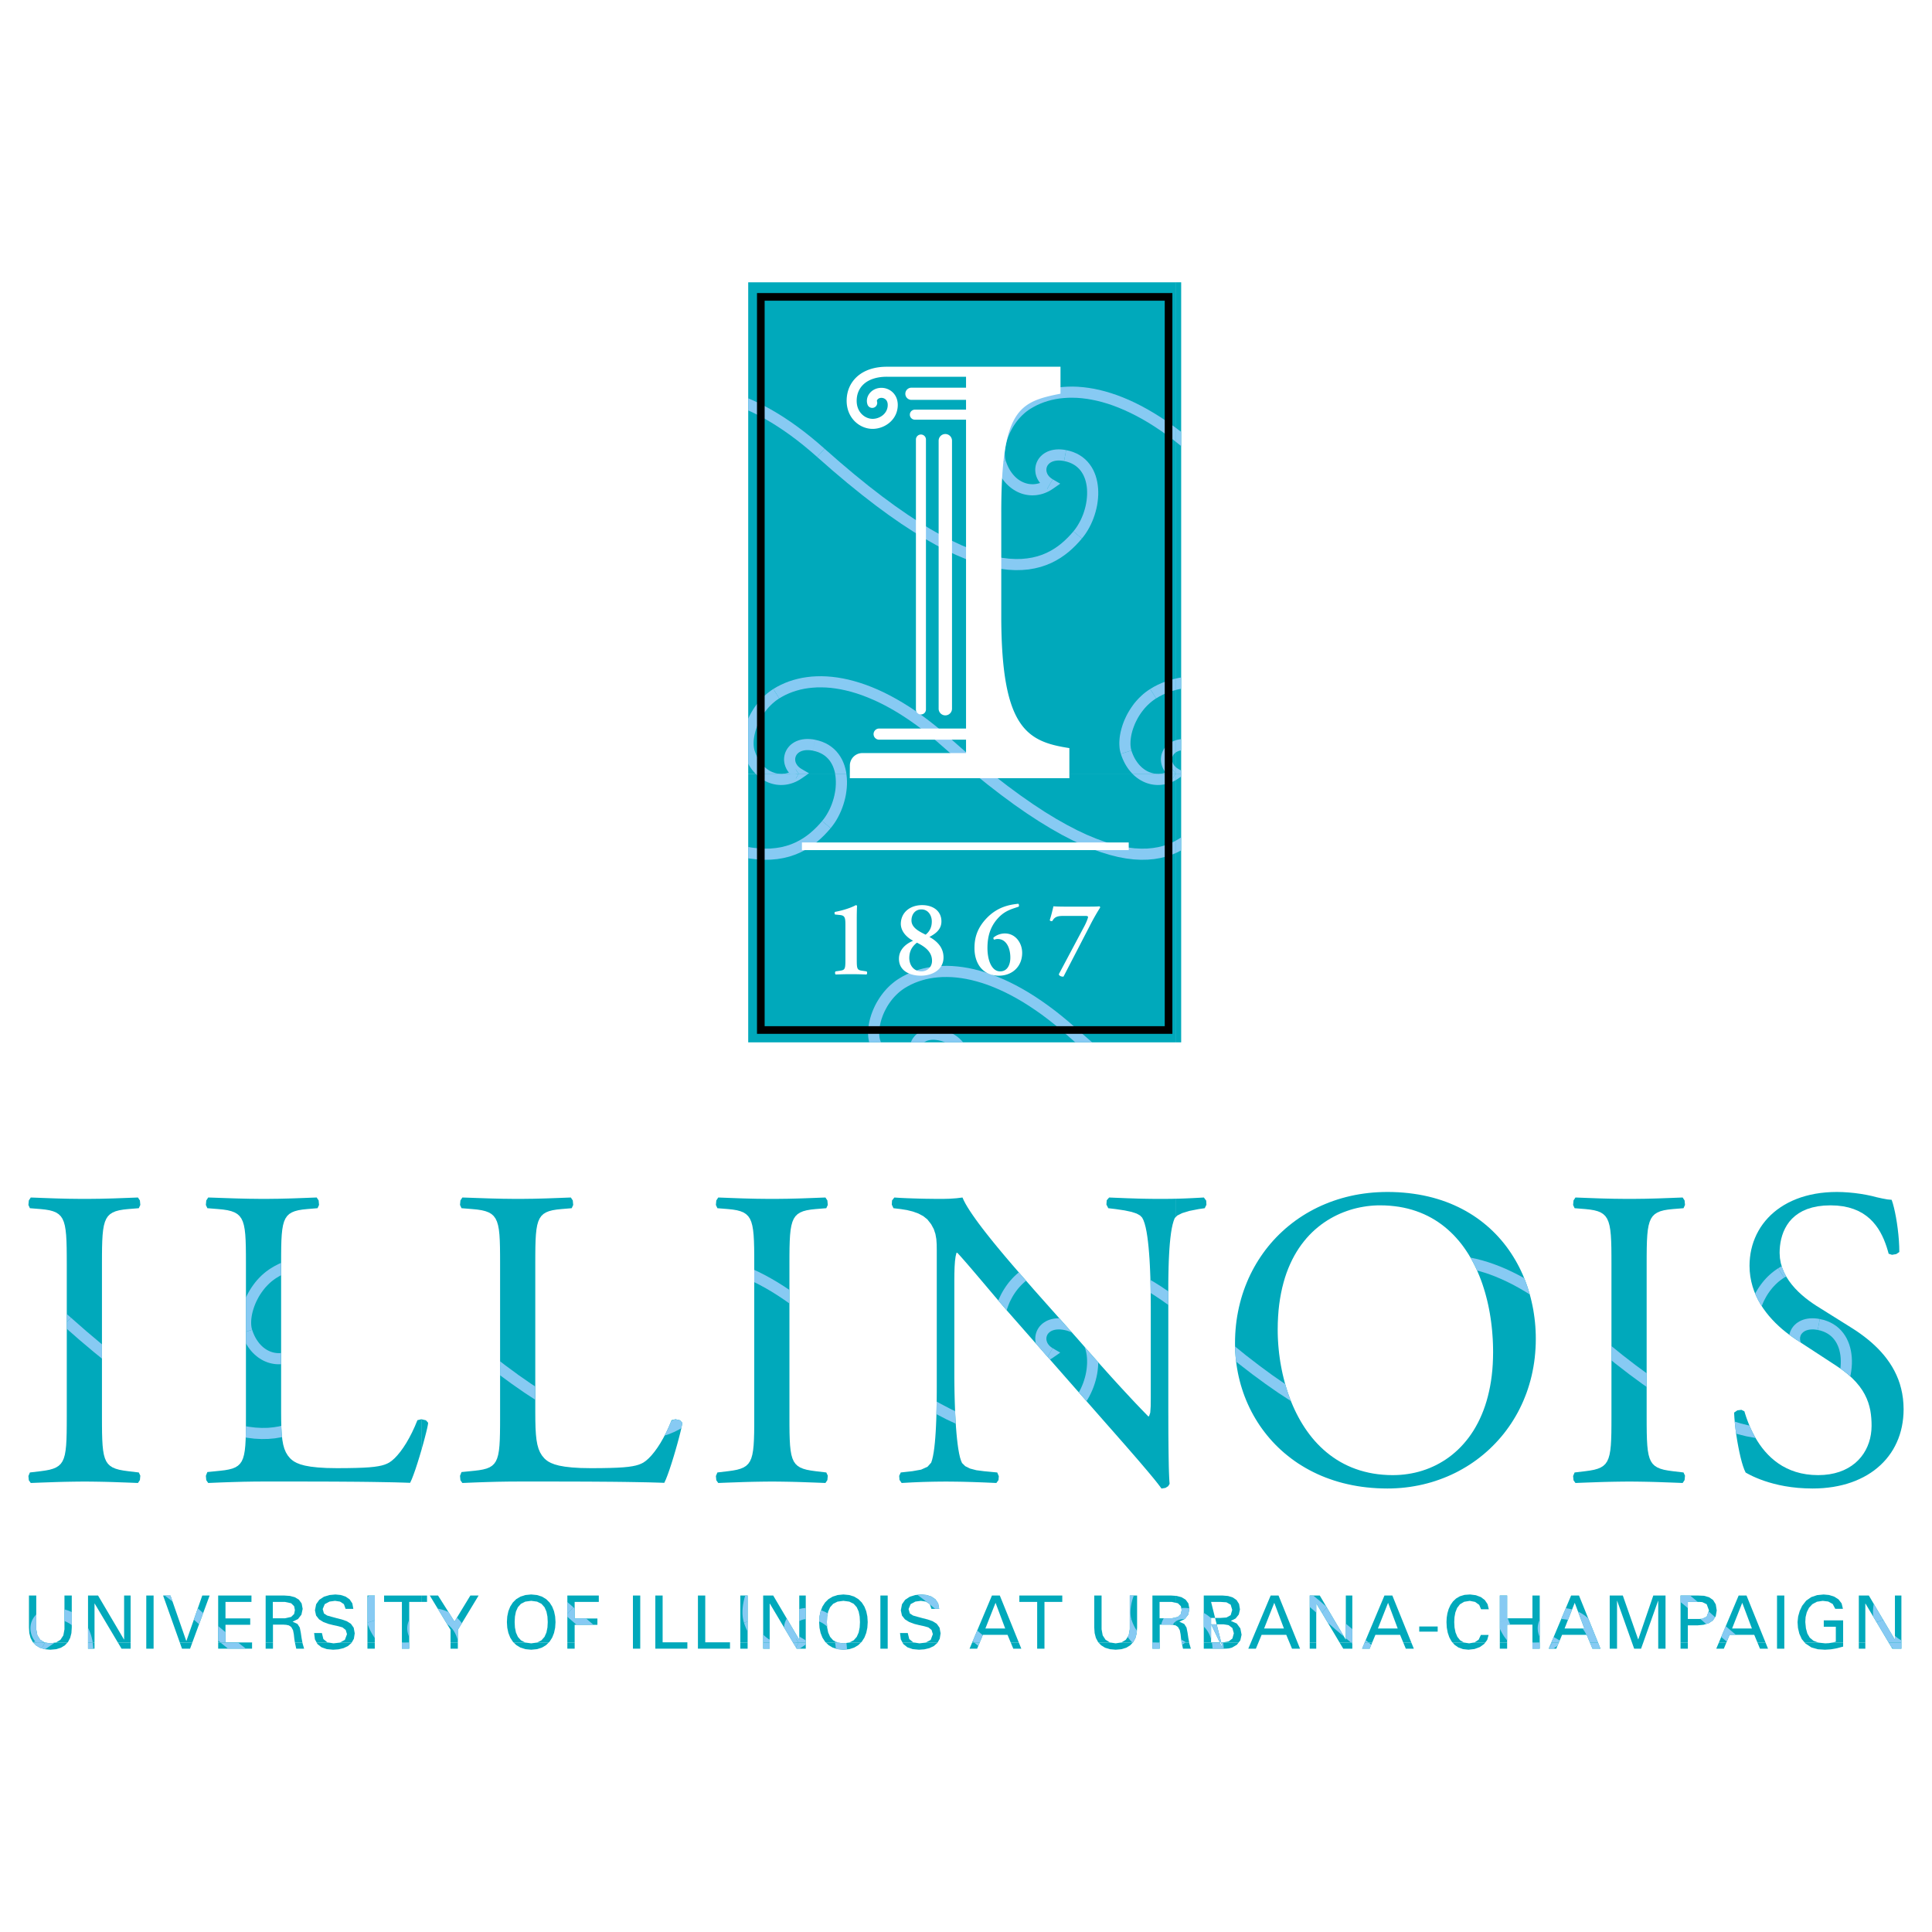 <svg xmlns="http://www.w3.org/2000/svg" width="2500" height="2500" viewBox="0 0 192.756 192.756"><path fill-rule="evenodd" clip-rule="evenodd" fill="#fff" d="M0 0h192.756v192.756H0V0z"/><path fill-rule="evenodd" clip-rule="evenodd" fill="#00a9bb" d="M74.649 77.197h42.63V28.165h-42.63v49.032z"/><path fill-rule="evenodd" clip-rule="evenodd" fill="#87caf3" d="M102.811 40.781l.314-.183.326-.171.34-.153.357-.139.37-.121.382-.104.397-.085.408-.067.424-.045.437-.028.452-.004.461.014.474.038.488.061.5.085.514.109.524.133.537.159.548.186.559.215.57.241.58.269.592.298.602.327.613.359.621.39.631.422.643.454.648.486.156.125v-1.39l-.154-.116-.664-.471-.656-.439-.651-.407-.64-.376-.633-.346-.625-.315-.615-.286-.606-.255-.597-.227-.588-.199-.577-.172-.566-.146-.557-.118-.548-.092-.536-.067-.527-.043-.514-.018-.5.009-.488.028-.478.055-.465.074-.453.098-.44.117-.426.139-.408.16-.398.179-.383.197-.367.218.592.938zM100.346 45.978l-.032-.11-.025-.122-.018-.132-.013-.138-.006-.146v-.157l.008-.16.015-.168.022-.172.031-.174.037-.179.045-.183.053-.186.06-.184.069-.188.076-.19.08-.188.092-.186.098-.185.101-.183.111-.183.118-.177.125-.176.13-.17.141-.167.143-.159.152-.157.16-.149.16-.143.172-.136.174-.128.186-.121-.592-.938-.223.148-.217.158-.207.166-.201.173-.189.18-.182.187-.174.194-.166.198-.156.204-.149.206-.138.213-.133.212-.125.218-.113.22-.106.221-.097.222-.088.221-.082.222-.071.224-.064.221-.055.221-.045.219-.039.218-.027.214-.02.212-.011.208v.204l.009.203.018.199.031.192.039.187.053.184 1.055-.334z"/><path fill-rule="evenodd" clip-rule="evenodd" fill="#87caf3" d="M104.473 48.778l-.037-.935-.145.093-.145.082-.146.073-.145.06-.146.052-.147.041-.146.032-.146.02-.147.014-.146.001-.147-.007-.142-.014-.143-.025-.141-.036-.142-.043-.139-.053-.137-.062-.134-.07-.135-.081-.131-.091-.127-.099-.123-.11-.123-.12-.115-.128-.112-.139-.109-.15-.104-.158-.099-.17-.09-.179-.088-.19-.078-.198-.072-.21-1.055.334.086.259.1.249.107.238.117.227.125.217.135.21.143.194.152.187.158.176.166.162.172.151.18.141.183.127.19.115.195.105.199.089.203.078.205.064.211.049.213.038.217.024.215.01.215-.005.217-.017.216-.034.215-.045.213-.059.211-.074.211-.089.205-.099.201-.117.197-.129-.037-.935.037.935.715-.497-.752-.438-.554.959z"/><path fill-rule="evenodd" clip-rule="evenodd" fill="#87caf3" d="M106.371 44.907l-.264-.043-.25-.024-.244-.007-.236.01-.229.028-.216.042-.207.06-.198.075-.183.09-.174.106-.16.118-.145.129-.129.141-.115.153-.098.163-.082.167-.064.174-.047.179-.031.184-.012.184.006.183.023.186.039.185.059.18.074.176.094.172.107.165.127.158.141.149.156.141.17.129.19.118.554-.959-.109-.071-.102-.077-.086-.076-.076-.08-.064-.082-.057-.083-.043-.082-.035-.085-.027-.084-.018-.081-.01-.081-.002-.083.004-.08.014-.076.02-.075.027-.074.033-.072.041-.067.051-.065.058-.063.067-.061.074-.056.086-.049.094-.048.105-.04.119-.033.131-.027.141-.017.154-.007.17.004.182.019.193.03.209-1.09z"/><path fill-rule="evenodd" clip-rule="evenodd" fill="#87caf3" d="M107.941 53.728l.204-.257.191-.269.178-.279.166-.292.152-.3.139-.307.127-.316.111-.322.098-.324.084-.33.07-.334.051-.335.037-.335.021-.335.002-.331-.013-.332-.036-.328-.05-.321-.073-.318-.091-.31-.116-.303-.136-.292-.161-.282-.185-.266-.207-.252-.234-.234-.258-.214-.283-.191-.305-.168-.33-.141-.35-.115-.373-.088-.209 1.09.281.065.26.086.235.102.214.116.196.134.175.145.161.16.146.174.127.188.115.199.1.214.086.225.07.236.055.248.043.256.025.264.01.271-.002.278-.018.279-.029.282-.045.284-.056.282-.073.282-.084.28-.093.274-.11.268-.117.264-.131.253-.141.244-.146.235-.158.222-.166.209.849.712z"/><path fill-rule="evenodd" clip-rule="evenodd" fill="#87caf3" d="M81.525 45.592l1.549 1.359 1.488 1.257 1.429 1.156 1.369 1.059 1.314.966 1.257.875 1.205.786 1.152.704 1.099.624 1.053.545 1.007.471.958.402.917.333.873.268.832.208.793.147.756.092.719.039.68-.013.646-.057.613-.105.578-.142.547-.182.516-.214.48-.243.452-.269.42-.29.394-.308.365-.322.342-.332.317-.338.296-.34-.849-.712-.268.309-.287.303-.303.293-.322.284-.34.268-.365.252-.387.23-.41.208-.435.183-.465.153-.498.124-.53.086-.564.054-.606.008-.64-.034-.682-.083-.728-.134-.772-.191-.816-.251-.865-.315-.915-.381-.963-.453-1.014-.528-1.069-.603-1.122-.685-1.175-.77-1.234-.857-1.289-.948-1.35-1.043-1.408-1.141-1.471-1.241-1.535-1.346-.739.825z"/><path fill-rule="evenodd" clip-rule="evenodd" fill="#87caf3" d="M74.649 40.948l.526.243.591.298.602.327.614.359.62.39.632.422.641.454.649.486.659.521.666.554.676.59.739-.825-.694-.607-.689-.572-.679-.538-.675-.504-.664-.471-.657-.439-.651-.407-.64-.376-.632-.346-.625-.315-.616-.286-.393-.165v1.207zM81.1 74.894l.281.066.259.085.235.103.214.116.196.131.175.147.161.16.146.173.129.189.113.199.101.214.084.225.072.238.055.245.002.012h1.122l-.034-.22-.073-.319-.092-.308-.116-.304-.135-.292-.162-.281-.185-.266-.207-.251-.233-.234-.259-.212-.282-.193-.306-.168-.33-.142-.349-.114-.373-.088-.209 1.089zM79.985 77.197l-.019-.48-.113-.071-.099-.077-.087-.077-.076-.08-.064-.083-.053-.083-.047-.084-.036-.082-.025-.083-.019-.083-.009-.082-.001-.083.004-.08.013-.075.021-.076.026-.073.034-.072.042-.067.049-.067.059-.061.066-.061.074-.056.085-.05.094-.047.106-.041.119-.034.131-.026.14-.018.155-.006.169.004.183.019.193.029.208-1.089-.263-.043-.251-.023-.243-.008-.237.011-.228.027-.217.043-.206.06-.198.076-.185.09-.172.105-.161.118-.144.129-.129.144-.114.15-.099.163-.082.167-.065.174-.047.179-.03.184-.013.184.006.183.023.186.041.183.06.182.075.178.09.171.11.166.125.157.055.059h.582l-.018-.456.314.456h.298zm.673 0l.059-.042-.751-.438.019.48h.673z"/><path d="M74.649 76.201l.114.199.135.209.143.197.151.184.16.176.032.032h2.34l-.099-.011-.143-.025-.142-.034-.141-.046-.139-.052-.137-.061-.135-.072-.133-.082-.131-.091-.127-.1-.125-.109-.121-.12-.116-.128-.113-.141-.108-.148-.104-.157-.099-.169-.091-.18-.086-.19-.078-.197-.074-.209-.632.2v1.125h-.001zm5.039.996l-.314-.456-.145.093-.145.082-.146.071-.145.062-.147.051-.147.042-.146.03-.146.022-.038.003h1.519zM77.156 68.74l-.225.147-.216.158-.209.166-.198.174-.191.18-.18.187-.175.194-.167.198-.155.204-.147.207-.14.212-.132.215-.124.216-.114.219-.105.222-.029.065v3.372l.633-.2-.03-.11-.027-.123-.017-.131-.014-.138-.006-.147.001-.156.007-.16.015-.168.024-.172.029-.174.038-.18.046-.184.051-.184.062-.185.068-.188.075-.187.082-.19.091-.187.097-.185.103-.185.109-.181.119-.177.126-.176.133-.17.136-.167.144-.16.154-.156.156-.149.165-.144.169-.136.177-.128.182-.121-.591-.937z" fill-rule="evenodd" clip-rule="evenodd" fill="#87caf3"/><path fill-rule="evenodd" clip-rule="evenodd" fill="#87caf3" d="M94.8 73.663l-.694-.607-.688-.571-.68-.538-.675-.505-.664-.471-.658-.439-.651-.407-.639-.375-.635-.346-.623-.316-.616-.285-.605-.255-.598-.227-.587-.199-.577-.172-.567-.147-.557-.117-.547-.093-.537-.067-.525-.042-.515-.018-.5.008-.489.028-.478.055-.466.074-.452.098-.439.118-.426.138-.409.16-.398.18-.381.196-.368.219.591.937.312-.183.328-.171.341-.154.357-.138.37-.12.382-.105.396-.085.41-.066.422-.045.437-.029.452-.004.463.014.473.038.488.062.5.084.513.11.525.133.537.159.548.186.558.214.571.242.581.268.593.298.6.328.614.359.62.39.632.421.642.454.649.487.658.52.666.555.677.589.738-.825zM98.975 77.197l-1.168-.947-1.472-1.24-1.535-1.347-.738.825 1.548 1.36 1.49 1.257.111.092h1.764zM117.279 76.506l-.013-.013-.077-.08-.064-.082-.053-.083-.045-.082-.035-.085-.027-.082-.02-.083-.009-.082-.002-.083.005-.078.012-.077.02-.076.027-.073.035-.072.043-.07.047-.063.059-.063.066-.06.031-.024v-1.23l-.017.005-.198.076-.185.09-.172.105-.162.118-.145.13-.129.141-.115.154-.095.161-.082.167-.067.174-.047.179-.029.182-.014.186.006.184.024.185.041.183.056.182.074.176.094.173.11.165.125.157.054.059h.582l-.017-.456.308.447v-.682z"/><path d="M111.822 75.21h.002l.088.257.1.25.107.238.117.227.125.217.135.209.143.197.152.184.158.176.033.032h2.34l-.1-.011-.143-.025-.141-.034-.143-.046-.139-.051-.137-.061-.135-.072-.135-.082-.131-.091-.127-.098-.125-.111-.121-.12-.115-.128-.113-.141-.107-.148-.104-.157-.1-.169-.092-.18-.086-.19-.078-.197-.072-.209h.002l-1.058.334zm5.457 1.978l-.309-.447-.145.093-.145.082-.145.071-.146.062-.146.051-.146.042-.146.03-.146.022-.039.003h1.514v-.009h-.001z" fill-rule="evenodd" clip-rule="evenodd" fill="#87caf3"/><path fill-rule="evenodd" clip-rule="evenodd" fill="#87caf3" d="M114.756 68.74l-.225.147-.217.158-.209.166-.197.174-.189.18-.184.187-.174.194-.168.198-.154.204-.146.207-.141.212-.131.215-.125.216-.113.219-.106.222-.099.222-.088.221-.08.222-.071.224-.064.221-.055.221-.047.218-.039.219-.027.214-.019.212-.012.208v.204l.01.203.017.196.029.195.041.187.049.184 1.061-.334-.033-.11-.024-.123-.019-.129-.014-.14-.006-.147.002-.156.006-.16.016-.168.023-.172.029-.174.037-.18.047-.182.051-.186.063-.185.068-.188.074-.19.082-.187.092-.187.096-.185.103-.185.11-.181.119-.177.125-.176.132-.17.137-.167.145-.16.152-.156.158-.149.164-.144.17-.136.176-.128.184-.121-.592-.937z"/><path fill-rule="evenodd" clip-rule="evenodd" fill="#87caf3" d="M117.279 67.707l-.103.022-.44.118-.424.138-.412.16-.396.18-.381.196-.367.219.592.937.31-.183.33-.171.342-.154.356-.138.367-.12.226-.062v-1.142z"/><path fill-rule="evenodd" clip-rule="evenodd" fill="#00a9bb" d="M117.279 28.165v49.032h.567V28.165h-.567z"/><path fill-rule="evenodd" clip-rule="evenodd" fill="#87caf3" d="M117.279 44.057l.496.391.071.058v-1.415l-.051-.041-.516-.384v1.391zM117.578 77.197l-.02-.48-.111-.071-.1-.077-.068-.059v.686h.299v.001zm-.299-2.107l.037-.028.086-.05.096-.047.105-.041.119-.034.123-.024v-1.119l-.168.02-.215.043-.184.052v1.228h.001zm.567 1.794l-.287-.167.02.48h.268v-.313h-.001zM117.846 67.596l-.223.035-.344.074v1.142l.151-.041.396-.085.02-.003v-1.122z"/><path fill-rule="evenodd" clip-rule="evenodd" fill="#00a9bb" d="M117.279 103.996V77.197h-42.63v26.799h42.63z"/><path fill-rule="evenodd" clip-rule="evenodd" fill="#87caf3" d="M117.002 77.676l-.018-.479h-1.209l-.123.011h-.146l-.147-.005-.058-.006h-2.326l.134.132.172.15.18.142.184.127.189.115.195.102.2.092.203.077.207.063.209.052.213.037.216.024.215.01.217-.005.215-.018.217-.031.214-.047.213-.059.213-.074.209-.087.207-.102.082-.048v-.652l-.277.479z"/><path fill-rule="evenodd" clip-rule="evenodd" fill="#87caf3" d="M116.4 77.197l.086.091.159.141.169.129.188.118.277-.479h-.879zM97.203 77.197l1.318 1.065 1.37 1.059 1.312.966 1.258.875 1.205.786 1.152.704 1.1.624 1.053.545 1.006.471.959.402.916.333.875.267.832.208.791.148.757.092.719.039.678-.013.648-.058.614-.104.578-.142.547-.182.388-.162v-1.232l-.338.173-.437.183-.465.152-.496.125-.529.086-.565.054-.605.008-.641-.034-.683-.083-.727-.135-.772-.19-.818-.251-.863-.315-.916-.381-.963-.453-1.014-.528-1.068-.603-1.123-.685-1.174-.77-1.232-.858-1.291-.948-1.35-1.042-.242-.196h-1.764zM79.404 77.676l-.019-.479h-1.209l-.123.011h-.146l-.146-.005-.059-.006h-2.326l.134.132.173.15.178.142.184.127.19.115.195.102.199.092.204.077.207.063.21.052.212.037.217.024.215.01.216-.005.216-.018.216-.031.215-.047.213-.059.212-.074.21-.087.206-.102.201-.115.198-.13-.018-.455h.673l-.655.455-.018-.455h-.297l-.278.479z"/><path fill-rule="evenodd" clip-rule="evenodd" fill="#87caf3" d="M78.803 77.197l.085.091.157.141.17.129.189.118.278-.479h-.879zM82.875 82.625l.201-.255.192-.27.179-.279.165-.292.152-.301.14-.306.125-.317.113-.321.097-.325.084-.329.069-.334.051-.335.038-.335.021-.335.003-.332-.015-.33-.034-.329-.017-.103h-1.123l.041.247.025.263.011.271-.002.278-.017.279-.029.283-.047.282-.056.282-.071.283-.085.28-.094.274-.108.269-.119.263-.13.253-.139.244-.149.235-.156.222-.168.209.852.711z"/><path fill-rule="evenodd" clip-rule="evenodd" fill="#87caf3" d="M74.649 85.631l.103.019.756.092.719.039.68-.013.647-.058.613-.104.579-.142.546-.182.515-.214.481-.243.45-.269.421-.29.393-.308.366-.322.342-.332.317-.338.298-.341-.852-.711-.267.309-.287.303-.302.293-.322.284-.342.268-.364.252-.386.229-.411.209-.436.183-.465.152-.496.125-.529.086-.565.054-.606.008-.641-.034-.682-.083-.273-.051v1.13zM93.628 103.791l.282.066.259.086.123.053h1.796l-.118-.142-.233-.235-.259-.215-.283-.189-.305-.168-.33-.143-.35-.115-.373-.088-.209 1.09zM92.206 103.996l.047-.037.086-.049.095-.047.106-.041.119-.033.13-.025.141-.018.154-.008.169.004.183.02.192.029.209-1.09-.262-.043-.251-.023-.244-.008-.237.012-.228.027-.217.041-.206.061-.197.076-.185.09-.173.105-.16.117-.145.129-.128.145-.115.15-.098.162-.082.168-.034.086h1.331zM87.891 103.996l-.005-.014-.074-.209-.704.223h.783zM89.687 97.637l-.226.148-.215.158-.206.166-.202.172-.19.182-.182.185-.174.196-.165.197-.157.205-.147.205-.14.213-.132.215-.125.217-.114.218-.104.221-.099.223-.088.221-.082.222-.07.225-.064.22-.055.221-.046.219-.038.219-.028.215-.019.21-.012.211v.204l.009.201.018.197.032.193.039.19.02.07h.383l.704-.223-.03-.111-.027-.121-.017-.131-.014-.139-.006-.148.001-.156.007-.158.015-.168.023-.172.03-.174.038-.18.044-.183.053-.186.062-.184.067-.189.076-.189.081-.188.091-.185.098-.186.102-.186.11-.179.118-.178.126-.176.131-.17.139-.168.144-.16.151-.154.159-.15.163-.145.171-.135.178-.129.182-.121-.591-.937zM107.328 102.561l-.693-.608-.688-.57-.679-.539-.676-.504-.664-.471-.657-.439-.65-.409-.641-.375-.632-.345-.625-.315-.616-.285-.605-.256-.598-.226-.588-.199-.576-.172-.566-.147-.557-.119-.548-.092-.536-.066-.526-.043-.514-.018-.5.008-.489.029-.479.053-.465.076-.453.098-.439.117-.425.139-.41.16-.397.18-.381.195-.368.219.591.937.311-.183.329-.17.341-.155.357-.136.369-.121.383-.106.396-.084.409-.066.422-.045.438-.029.451-.004.463.013.473.039.489.061.499.084.513.109.524.135.537.158.549.186.559.215.57.242.58.267.592.299.602.328.613.358.621.39.631.422.642.453.649.487.658.521.666.555.676.588zM108.969 103.996l-.106-.088-1.535-1.347-.738.824.695.611h1.684z"/><path fill-rule="evenodd" clip-rule="evenodd" fill="#00a9bb" d="M117.279 77.197v26.799h.567V77.197h-.567z"/><path fill-rule="evenodd" clip-rule="evenodd" fill="#87caf3" d="M117.279 77.847l.116-.065.197-.13-.02-.455h.274v.278l-.254.177-.02-.455h-.293v.65zM117.279 85.118l.121-.05.446-.225v-1.299l-.114.079-.386.229-.067.034v1.232z"/><path fill-rule="evenodd" clip-rule="evenodd" fill="#00a9bb" d="M75.907 77.197h40.681V29.62H75.907v47.577z"/><path fill-rule="evenodd" clip-rule="evenodd" fill="#87caf3" d="M102.811 40.781l.314-.183.326-.171.34-.153.357-.139.37-.121.382-.104.397-.085.408-.067.424-.045.437-.028.452-.004.461.014.474.038.488.061.5.085.514.109.524.133.537.159.548.186.559.215.57.241.58.269.592.298.602.327.613.359.621.39.631.422.643.454.113.085v-1.361l-.127-.09-.656-.439-.651-.407-.64-.376-.633-.346-.625-.315-.615-.286-.606-.255-.597-.227-.588-.199-.577-.172-.566-.146-.557-.118-.548-.092-.536-.067-.527-.043-.514-.018-.5.009-.488.028-.478.055-.465.074-.453.098-.44.117-.426.139-.408.16-.398.179-.383.197-.367.218.592.938zM100.346 45.978l-.032-.11-.025-.122-.018-.132-.013-.138-.006-.146v-.157l.008-.16.015-.168.022-.172.031-.174.037-.179.045-.183.053-.186.06-.184.069-.188.076-.19.08-.188.092-.186.098-.185.101-.183.111-.183.118-.177.125-.176.13-.17.141-.167.143-.159.152-.157.16-.149.16-.143.172-.136.174-.128.186-.121-.592-.938-.223.148-.217.158-.207.166-.201.173-.189.18-.182.187-.174.194-.166.198-.156.204-.149.206-.138.213-.133.212-.125.218-.113.22-.106.221-.097.222-.088.221-.082.222-.071.224-.064.221-.055.221-.045.219-.039.218-.027.214-.02.212-.011.208v.204l.009.203.018.199.031.192.039.187.053.184z"/><path fill-rule="evenodd" clip-rule="evenodd" fill="#87caf3" d="M104.473 48.778l-.037-.935-.145.093-.145.082-.146.073-.145.06-.146.052-.147.041-.146.032-.146.02-.147.014-.146.001-.147-.007-.142-.014-.143-.025-.141-.036-.142-.043-.139-.053-.137-.062-.134-.07-.135-.081-.131-.091-.127-.099-.123-.11-.123-.12-.115-.128-.112-.139-.109-.15-.104-.158-.099-.17-.09-.179-.088-.19-.078-.198-.072-.21-1.055.334.086.259.1.249.107.238.117.227.125.217.135.21.143.194.152.187.158.176.166.162.172.151.18.141.183.127.19.115.195.105.199.089.203.078.205.064.211.049.213.038.217.024.215.01.215-.005.217-.017.216-.034.215-.045.213-.059.211-.074.211-.089.205-.099.201-.117.197-.129-.037-.935.037.935.715-.497-.752-.438z"/><path fill-rule="evenodd" clip-rule="evenodd" fill="#87caf3" d="M106.371 44.907l-.264-.043-.25-.024-.244-.007-.236.01-.229.028-.216.042-.207.06-.198.075-.183.09-.174.106-.16.118-.145.129-.129.141-.115.153-.098.163-.082.167-.064.174-.047.179-.031.184-.012.184.006.183.023.186.039.185.059.18.074.176.094.172.107.165.127.158.141.149.156.141.17.129.19.118.554-.959-.109-.071-.102-.077-.086-.076-.076-.08-.064-.082-.057-.083-.043-.082-.035-.085-.027-.084-.018-.081-.01-.081-.002-.083.004-.08.014-.076.02-.075.027-.074.033-.072.041-.067.051-.065.058-.063.067-.061.074-.056.086-.049.094-.048.105-.04.119-.033.131-.027.141-.017.154-.007.17.004.182.019.193.03z"/><path fill-rule="evenodd" clip-rule="evenodd" fill="#87caf3" d="M107.941 53.728l.204-.257.191-.269.178-.279.166-.292.152-.3.139-.307.127-.316.111-.322.098-.324.084-.33.07-.334.051-.335.037-.335.021-.335.002-.331-.013-.332-.036-.328-.05-.321-.073-.318-.091-.31-.116-.303-.136-.292-.161-.282-.185-.266-.207-.252-.234-.234-.258-.214-.283-.191-.305-.168-.33-.141-.35-.115-.373-.088-.209 1.09.281.065.26.086.235.102.214.116.196.134.175.145.161.16.146.174.127.188.115.199.1.214.086.225.07.236.055.248.043.256.025.264.01.271-.002.278-.018.279-.029.282-.045.284-.056.282-.073.282-.084.28-.093.274-.11.268-.117.264-.131.253-.141.244-.146.235-.158.222-.166.209z"/><path fill-rule="evenodd" clip-rule="evenodd" fill="#87caf3" d="M81.525 45.592l1.549 1.359 1.488 1.257 1.429 1.156 1.369 1.059 1.314.966 1.257.875 1.205.786 1.152.704 1.099.624 1.053.545 1.007.471.958.402.917.333.873.268.832.208.793.147.756.092.719.039.68-.013.646-.057.613-.105.578-.142.547-.182.516-.214.48-.243.452-.269.42-.29.394-.308.365-.322.342-.332.317-.338.296-.34-.849-.712-.268.309-.287.303-.303.293-.322.284-.34.268-.365.252-.387.23-.41.208-.435.183-.465.153-.498.124-.53.086-.564.054-.606.008-.64-.034-.682-.083-.728-.134-.772-.191-.816-.251-.865-.315-.915-.381-.963-.453-1.014-.528-1.069-.603-1.122-.685-1.175-.77-1.234-.857-1.289-.948-1.35-1.043-1.408-1.141-1.471-1.241-1.535-1.346z"/><path fill-rule="evenodd" clip-rule="evenodd" fill="#87caf3" d="M75.907 41.566l.461.25.614.359.62.39.632.422.641.454.649.486.659.521.666.554.676.59.739-.825-.694-.607-.689-.572-.679-.538-.675-.504-.664-.471-.657-.439-.651-.407-.64-.376-.632-.346-.376-.189v1.248zM81.1 74.894l.281.066.259.085.235.103.214.116.196.131.175.147.161.16.146.173.129.189.113.199.101.214.084.225.072.238.055.245.002.012h1.122l-.034-.22-.073-.319-.092-.308-.116-.304-.135-.292-.162-.281-.185-.266-.207-.251-.233-.234-.259-.212-.282-.193-.306-.168-.33-.142-.349-.114-.373-.088-.209 1.089zM79.985 77.197l-.019-.48-.113-.071-.099-.077-.087-.077-.076-.08-.064-.083-.053-.083-.047-.084-.036-.082-.025-.083-.019-.083-.009-.082-.001-.083.004-.08.013-.075.021-.076.026-.073.034-.072.042-.067.049-.067.059-.061.066-.061.074-.056.085-.05.094-.047.106-.041.119-.034.131-.026.14-.018.155-.006.169.004.183.019.193.029.208-1.089-.263-.043-.251-.023-.243-.008-.237.011-.228.027-.217.043-.206.06-.198.076-.185.09-.172.105-.161.118-.144.129-.129.144-.114.15-.099.163-.082.167-.065.174-.047.179-.03.184-.013.184.006.183.023.186.041.183.06.182.075.178.09.171.11.166.125.157.055.059h.582l-.018-.456.314.456h.298zm.673 0l.059-.042-.751-.438.019.48h.673z"/><path d="M79.688 77.197l-.314-.456-.145.093-.145.082-.146.071-.145.062-.147.051-.147.042-.146.03-.146.022-.038.003h1.519zm-1.964 0l-.099-.011-.143-.025-.142-.034-.141-.046-.139-.051-.137-.061-.135-.072-.133-.082-.131-.091-.127-.1-.125-.109-.121-.12-.116-.128-.113-.141-.015-.02v1.089h1.817v.002zM77.156 68.74l-.225.147-.216.158-.209.166-.198.174-.191.18-.18.187-.03.033v1.882l.07-.125.109-.181.119-.177.126-.176.133-.17.136-.167.144-.16.154-.156.156-.149.165-.144.169-.136.177-.128.182-.121-.591-.937z" fill-rule="evenodd" clip-rule="evenodd" fill="#87caf3"/><path fill-rule="evenodd" clip-rule="evenodd" fill="#87caf3" d="M94.8 73.663l-.694-.607-.688-.571-.68-.538-.675-.505-.664-.471-.658-.439-.651-.407-.639-.375-.635-.346-.623-.316-.616-.285-.605-.255-.598-.227-.587-.199-.577-.172-.567-.147-.557-.117-.547-.093-.537-.067-.525-.042-.515-.018-.5.008-.489.028-.478.055-.466.074-.452.098-.439.118-.426.138-.409.16-.398.18-.381.196-.368.219.591.937.312-.183.328-.171.341-.154.357-.138.37-.12.382-.105.396-.085.41-.066.422-.045.437-.029.452-.004.463.014.473.038.488.062.5.084.513.11.525.133.537.159.548.186.558.214.571.242.581.268.593.298.6.328.614.359.62.39.632.421.642.454.649.487.658.52.666.555.677.589zM98.975 77.197l-1.168-.947-1.472-1.24-1.535-1.347-.738.825 1.548 1.36 1.49 1.257.111.092h1.764zM116.588 74.228l-.043.031-.145.13-.129.141-.115.154-.095.161-.082.167-.067.174-.047.179-.029.182-.014.186.006.184.024.185.041.183.056.182.074.176.094.173.11.165.125.157.054.059h.182v-2.969z"/><path d="M111.822 75.21h.002l.088.257.1.25.107.238.117.227.125.217.135.209.143.197.152.184.158.176.033.032h2.34l-.1-.011-.143-.025-.141-.034-.143-.046-.139-.051-.137-.061-.135-.072-.135-.082-.131-.091-.127-.098-.125-.111-.121-.12-.115-.128-.113-.141-.107-.148-.104-.157-.1-.169-.092-.18-.086-.19-.078-.197-.072-.209h.002l-1.058.334zm4.766 1.751l-.051.025-.146.062-.146.051-.146.042-.146.03-.146.022-.039.003h.822v-.235h-.002z" fill-rule="evenodd" clip-rule="evenodd" fill="#87caf3"/><path fill-rule="evenodd" clip-rule="evenodd" fill="#87caf3" d="M114.756 68.74l-.225.147-.217.158-.209.166-.197.174-.189.18-.184.187-.174.194-.168.198-.154.204-.146.207-.141.212-.131.215-.125.216-.113.219-.106.222-.099.222-.088.221-.08.222-.071.224-.064.221-.055.221-.047.218-.039.219-.027.214-.019.212-.012.208v.204l.01.203.017.196.029.195.041.187.049.184 1.061-.334-.033-.11-.024-.123-.019-.129-.014-.14-.006-.147.002-.156.006-.16.016-.168.023-.172.029-.174.037-.18.047-.182.051-.186.063-.185.068-.188.074-.19.082-.187.092-.187.096-.185.103-.185.11-.181.119-.177.125-.176.132-.17.137-.167.145-.16.152-.156.158-.149.164-.144.17-.136.176-.128.184-.121z"/><path fill-rule="evenodd" clip-rule="evenodd" fill="#87caf3" d="M116.588 67.895l-.276.09-.412.16-.396.18-.381.196-.367.219.592.937.31-.183.33-.171.342-.154.258-.1v-1.174z"/><path fill-rule="evenodd" clip-rule="evenodd" fill="#00a9bb" d="M116.588 77.197H75.907v25.567h40.681V77.197z"/><path fill-rule="evenodd" clip-rule="evenodd" fill="#87caf3" d="M115.775 77.197l-.123.011h-.146l-.147-.005-.058-.006h-2.326l.134.132.172.15.18.142.184.127.189.115.195.102.2.092.203.077.207.063.209.052.213.037.216.024.215.01.217-.005.215-.018.217-.031.214-.047.213-.059.02-.007v-.956h-.813z"/><path fill-rule="evenodd" clip-rule="evenodd" fill="#87caf3" d="M116.4 77.197l.086.091.102.091v-.182h-.188zM97.203 77.197l1.318 1.065 1.37 1.059 1.312.966 1.258.875 1.205.786 1.152.704 1.1.624 1.053.545 1.006.471.959.402.916.333.875.267.832.208.791.148.757.092.719.039.678-.013.648-.058.614-.104.578-.142.244-.082v-1.174l-.084.036-.465.152-.496.125-.529.086-.565.054-.605.008-.641-.034-.683-.083-.727-.135-.772-.19-.818-.251-.863-.315-.916-.381-.963-.453-1.014-.528-1.068-.603-1.123-.685-1.174-.77-1.232-.858-1.291-.948-1.35-1.042-.242-.196h-1.764zM79.404 77.676l-.019-.479h-1.209l-.123.011h-.146l-.146-.005-.059-.006h-1.795v.456l.138.095.19.115.195.102.199.092.204.077.207.063.21.052.212.037.217.024.215.01.216-.005.216-.018.216-.031.215-.047.213-.059.212-.074.21-.087.206-.102.201-.115.198-.13-.018-.455h.673l-.655.455-.018-.455h-.297l-.278.479z"/><path fill-rule="evenodd" clip-rule="evenodd" fill="#87caf3" d="M78.803 77.197l.085.091.157.141.17.129.189.118.278-.479h-.879zM82.875 82.625l.201-.255.192-.27.179-.279.165-.292.152-.301.14-.306.125-.317.113-.321.097-.325.084-.329.069-.334.051-.335.038-.335.021-.335.003-.332-.015-.33-.034-.329-.017-.103h-1.123l.041.247.025.263.011.271-.002.278-.017.279-.029.283-.047.282-.056.282-.071.283-.085.28-.094.274-.108.269-.119.263-.13.253-.139.244-.149.235-.156.222-.168.209.852.711z"/><path fill-rule="evenodd" clip-rule="evenodd" fill="#87caf3" d="M75.907 85.763l.32.018.68-.013.647-.058.613-.104.579-.142.546-.182.515-.214.481-.243.45-.269.421-.29.393-.308.366-.322.342-.332.317-.338.298-.341-.852-.711-.267.309-.287.303-.302.293-.322.284-.342.268-.364.252-.386.229-.411.209-.436.183-.465.152-.496.125-.529.086-.565.054-.606.008-.338-.018v1.112zM94.103 102.764l-.266-.063-.011.063h.277z"/><path fill-rule="evenodd" clip-rule="evenodd" fill="#87caf3" d="M93.826 102.764l.011-.063-.262-.043-.251-.023-.244-.008-.237.012-.228.027-.217.041-.196.057h1.624zM89.687 97.637l-.226.148-.215.158-.206.166-.202.172-.19.182-.182.185-.174.196-.165.197-.157.205-.147.205-.14.213-.132.215-.125.217-.114.218-.104.221-.099.223-.088.221-.082.222-.07.225-.064.22-.055.221-.046.219-.038.219-.028.215-.019.21-.002.034h1.112l.012-.123.023-.172.03-.174.038-.18.044-.183.053-.186.062-.184.067-.189.076-.189.081-.188.091-.185.098-.186.102-.186.11-.179.118-.178.126-.176.131-.17.139-.168.144-.16.151-.154.159-.15.163-.145.171-.135.178-.129.182-.121-.591-.937zM107.328 102.561l-.693-.608-.688-.57-.679-.539-.676-.504-.664-.471-.657-.439-.65-.409-.641-.375-.632-.345-.625-.315-.616-.285-.605-.256-.598-.226-.588-.199-.576-.172-.566-.147-.557-.119-.548-.092-.536-.066-.526-.043-.514-.018-.5.008-.489.029-.479.053-.465.076-.453.098-.439.117-.425.139-.41.16-.397.18-.381.195-.368.219.591.937.311-.183.329-.17.341-.155.357-.136.369-.121.383-.106.396-.084.409-.066.422-.045.438-.029.451-.004.463.013.473.039.489.061.499.084.513.109.524.135.537.158.549.186.559.215.57.242.58.267.592.299.602.328.613.358.621.39.631.422.642.453.649.487.658.521.629.522h1.269l.182-.203z"/><path fill-rule="evenodd" clip-rule="evenodd" fill="#87caf3" d="M107.562 102.764l-.234-.203-.182.203h.416z"/><path fill="none" stroke="#000" stroke-width=".762" stroke-miterlimit="2.613" d="M116.588 102.764V29.62H75.907v73.144h40.681z"/><path fill-rule="evenodd" clip-rule="evenodd" fill="#00a9bb" d="M80.008 84.434h32.605-32.605z"/><path fill-rule="evenodd" clip-rule="evenodd" fill="#87caf3" d="M108.318 84.434h3.567-3.567zM80.008 84.434h.907-.907z"/><path fill="none" stroke="#fff" stroke-width=".762" stroke-miterlimit="2.613" d="M80.008 84.434h32.605"/><path fill-rule="evenodd" clip-rule="evenodd" fill="#00a9bb" d="M6.662 126.107l-.003-.857-.008-.762-.019-.672-.034-.587-.053-.51-.075-.438-.103-.371-.135-.312-.171-.256-.211-.205-.254-.164-.304-.127-.354-.096-.412-.07-.474-.051-1.069-.086-.149-.324.042-.449.193-.295.622.023.587.023.558.02.536.02.52.015.509.012.505.012.508.005.515.006.53.002.507-.002.497-.006.494-.005.494-.012.501-.012.514-.015.533-.02.557-.02.587-.023.622-.023.193.295.041.449-.149.324-1.069.086-.473.051-.412.07-.355.096-.303.127-.255.164-.211.205-.17.256-.135.312-.103.371-.076.438-.053.51-.033.587-.02.672-.008.762-.002.857v15.239l.002.855.008.758.02.664.033.58.053.5.076.43.103.361.135.303.17.248.211.201.255.162.303.127.355.102.412.078.473.066 1.069.127.149.319-.041.439-.193.291-.622-.025-.587-.022-.557-.019-.533-.02-.514-.016-.501-.013-.494-.01-.494-.008-.497-.006-.507-.002-.53.002-.515.006-.508.008-.505.01-.509.013-.52.016-.536.02-.558.019-.587.022-.622.025-.193-.271-.042-.422.149-.356 1.069-.127.474-.066.412-.078.354-.102.304-.127.254-.162.211-.201.171-.248.135-.303.103-.361.075-.43.053-.5.034-.58.019-.664.008-.758.003-.855v-15.239z"/><path fill-rule="evenodd" clip-rule="evenodd" fill="#87caf3" d="M6.662 132.572l1.219 1.071L9.37 134.9l.802.649v-1.426l-.095-.078-1.471-1.24-1.535-1.346-.409.457v.656z"/><path fill-rule="evenodd" clip-rule="evenodd" fill="#87caf3" d="M6.662 131.916l.409-.457-.409-.359v.816z"/><path fill-rule="evenodd" clip-rule="evenodd" fill="#00a9bb" d="M42.087 144.523v-2.914l-.05-.011-.391.095-.265.635-.275.592-.286.551-.291.506-.295.457-.294.406-.292.355-.285.301-.276.244-.264.184-.214.109-.242.096-.285.084-.344.072-.417.061-.506.049-.608.037-.728.025-.862.016-1.011.006-1.034-.018-.862-.053-.71-.08-.573-.103-.457-.125-.358-.141-.278-.148-.216-.157-.173-.158-.234-.283-.19-.317-.151-.359-.117-.414-.085-.477-.059-.552-.037-.637-.019-.734-.006-.842v-14.869l.002-.848.008-.752.019-.662.034-.578.053-.502.076-.43.103-.363.135-.303.17-.25.211-.203.255-.158.303-.123.355-.094.412-.068.473-.049 1.026-.086.149-.324-.041-.449-.194-.295-.621.023-.586.023-.556.02-.532.02-.511.015-.498.012-.489.012-.486.005-.487.006-.496.002-.507-.002-.499-.006-.498-.005-.503-.012-.518-.012-.537-.015-.565-.02-.601-.02-.642-.023-.691-.023-.193.295-.041.449.148.324 1.069.086.505.049.44.068.379.094.323.123.271.158.224.203.183.25.143.303.109.363.081.43.056.502.035.578.02.662.009.752.002.848v15.383l-.002.847-.008.75-.019.658-.033.573-.052.496-.075.422-.101.357-.133.299-.168.242-.207.197-.251.159-.298.121-.349.093-.405.073-.465.056-1.283.129-.148.377.041.436.193.277.689-.029.636-.026.592-.021.558-.018.529-.015.513-.014.502-.008.503-.008.511-.004.528-.002h3.937l.626.002h.622l.614.002.607.002.598.002.588.004.578.004.567.004.554.004.539.006.525.006.51.007.493.008.475.008.457.008.438.008.416.009.396.012.372.01.348.012.324.011.162-.353.179-.461.193-.545.198-.605.199-.641.193-.65.045-.163z"/><path fill-rule="evenodd" clip-rule="evenodd" fill="#87caf3" d="M27.618 127.473l.314-.184.115-.06v-1.231l-.271.121-.383.197-.366.219.591.938zM25.153 132.67l-.03-.113-.027-.119-.018-.129-.014-.141-.005-.148.001-.157.007-.158.015-.168.023-.172.03-.174.037-.179.046-.186.054-.183.06-.184.067-.189.076-.19.081-.187.091-.186.098-.186.101-.185.111-.18.118-.177.126-.176.131-.17.138-.168.145-.158.151-.157.159-.15.162-.143.172-.134.174-.129.185-.121-.591-.938-.223.147-.218.158-.207.166-.201.174-.189.179-.182.188-.175.193-.164.198-.157.205-.147.207-.141.211-.132.214-.124.217-.114.219-.105.223-.012.025v3.406l.617-.195z"/><path fill-rule="evenodd" clip-rule="evenodd" fill="#87caf3" d="M28.047 134.99l-.118.012h-.145l-.147-.006-.142-.016-.143-.023-.142-.037-.14-.043-.139-.051-.138-.064-.135-.069-.133-.082-.131-.091-.127-.098-.125-.11-.121-.121-.116-.127-.113-.138-.107-.153-.104-.156-.099-.17-.091-.179-.086-.19-.078-.197-.074-.211-.617.195v1.158l.098.17.135.211.142.194.151.187.16.176.165.162.172.15.179.143.184.125.189.115.195.106.2.088.203.078.207.064.21.049.213.039.216.024.215.009.216-.004.061-.005v-1.114zM24.514 143.424l.113.019.756.094.719.037.68-.012.647-.058.613-.104.097-.025-.03-.281-.037-.637-.006-.203-.246.06-.529.088-.566.053-.605.008-.641-.033-.683-.084-.262-.049-.008.695-.012.432z"/><path fill-rule="evenodd" clip-rule="evenodd" fill="#00a9bb" d="M42.087 141.609v2.914l.134-.472.161-.598.136-.533.106-.443.067-.332.024-.196-.22-.246-.408-.094zM49.894 126.012l-.002-.848-.009-.752-.02-.662-.035-.578-.056-.502-.081-.43-.11-.363-.143-.303-.182-.25-.224-.203-.271-.158-.323-.123-.38-.094-.439-.068-.505-.049-1.069-.086-.149-.324.041-.449.193-.295.692.023.642.023.6.02.565.02.538.015.517.012.504.012.498.005.499.006.507.002.496-.002.487-.006.486-.005.489-.012.497-.012.512-.015.531-.02.556-.02.586-.023.622-.023.193.295.041.449-.148.324-1.027.086-.472.049-.413.068-.355.094-.303.123-.254.158-.211.203-.17.25-.135.303-.103.363-.076.43-.053.502-.034.578-.019.662-.008.752-.002.848v14.869l.006.842.018.734.038.637.059.552.086.477.116.414.151.359.19.317.234.283.173.158.216.157.278.148.358.141.457.125.574.103.708.08.863.053 1.034.018 1.011-.006.861-.016.728-.025.61-.037.505-.049.417-.061.343-.072.286-.084.242-.096.214-.109.264-.184.276-.244.285-.301.291-.355.295-.406.295-.457.291-.506.285-.551.276-.592.264-.635.392-.095.457.105.22.246-.024.196-.067.332-.105.443-.136.533-.161.598-.18.635-.192.65-.199.641-.198.605-.193.545-.179.461-.162.353-.324-.011-.348-.012-.373-.01-.395-.012-.417-.009-.437-.008-.457-.008-.475-.008-.493-.008-.51-.007-.525-.006-.54-.006-.554-.004-.566-.004-.578-.004-.588-.004-.598-.002-.608-.002-.614-.002h-.621l-.627-.002h-3.936l-.527.002-.512.004-.502.008-.504.008-.512.014-.53.015-.557.018-.592.021-.636.026-.69.029-.193-.277-.041-.436.149-.377 1.283-.129.464-.056.406-.073.349-.093.298-.121.251-.159.207-.197.167-.242.133-.299.102-.357.075-.422.052-.496.033-.573.018-.658.009-.75.002-.847v-15.383z"/><path d="M49.894 137.213l1.181.867 1.257.875 1.073.701v-1.324l-.453-.297-1.234-.857-1.289-.949-.535-.412v1.396zm16.411 6.014l.457-.15.515-.215.481-.242.221-.133.002-.01.067-.332.024-.195-.22-.246-.458-.105-.153.037-.018.012-.254.129-.23.553-.276.592-.158.305z" fill-rule="evenodd" clip-rule="evenodd" fill="#87caf3"/><path fill-rule="evenodd" clip-rule="evenodd" fill="#00a9bb" d="M75.251 126.107l-.001-.857-.008-.762-.02-.672-.033-.587-.053-.51-.076-.438-.103-.371-.135-.312-.171-.256-.21-.205-.255-.164-.303-.127-.355-.096-.412-.07-.473-.051-1.069-.086-.149-.324.041-.449.194-.295.621.023.587.023.559.02.535.02.52.015.51.012.505.012.506.005.517.006.53.002.507-.002.497-.006.492-.005.495-.012.501-.012.515-.015.532-.02.557-.02.587-.023.621-.023.194.295.041.449-.149.324-1.069.086-.473.051-.412.07-.355.096-.303.127-.255.164-.21.205-.171.256-.134.312-.103.371-.077.438-.053.51-.033.587-.02.672-.008.762-.001.857v15.239l.001.855.008.758.02.664.033.58.053.5.077.43.103.361.134.303.171.248.21.201.255.162.303.127.355.102.412.078.473.066 1.069.127.149.319-.041.439-.194.291-.621-.025-.587-.022-.557-.019-.532-.02-.515-.016-.501-.013-.495-.01-.492-.008-.497-.006-.507-.002-.53.002-.517.006-.506.008-.505.01-.51.013-.52.016-.535.02-.559.019-.587.022-.621.025-.194-.271-.041-.422.149-.356 1.069-.127.473-.066.412-.078.355-.102.303-.127.255-.162.21-.201.171-.248.135-.303.103-.361.076-.43.053-.5.033-.58.02-.664.008-.758.001-.855v-15.239z"/><path fill-rule="evenodd" clip-rule="evenodd" fill="#87caf3" d="M75.251 127.922l.515.258.602.328.614.359.62.391.632.42.529.375v-1.354l-.557-.371-.651-.408-.64-.375-.632-.346-.625-.314-.407-.19v1.227z"/><path fill-rule="evenodd" clip-rule="evenodd" fill="#00a9bb" d="M117.279 121.451v-1.855l-.312.008-.602.007-.658.002-.535-.002-.529-.006-.53-.009-.531-.012-.543-.018-.557-.017-.58-.024-.605-.023-.637-.027-.242.275-.031.43.187.363.727.086.908.135.691.148.502.166.342.19.209.216.129.252.115.325.104.386.09.442.078.488.068.529.059.559.049.58.043.598.033.601.027.602.022.593.015.575.01.548.008.518.004.473.002.426.002.365v9.16l-.008.818-.043.619-.121.362h-.086l-.287-.297-.291-.299-.293-.305-.297-.31-.299-.317-.303-.324-.306-.33-.313-.336-.318-.344-.323-.351-.328-.361-.336-.37-.341-.379-.348-.39-.358-.399-.363-.41-.373-.422-.381-.431-.39-.446-.401-.457-.412-.47-4.148-4.666-.192-.217-.224-.258-.258-.295-.285-.326-.311-.355-.332-.381-.349-.405-.366-.423-.375-.44-.384-.451-.387-.463-.389-.469-.387-.472-.378-.471-.372-.469-.357-.461-.34-.451-.32-.439-.297-.422-.271-.403-.24-.379-.206-.351-.169-.324-.129-.289-.605.074-.672.047-.691.017h-.309l-.404-.002-.482-.006-.545-.007-.591-.014-.621-.018-.634-.023-.632-.029-.613-.039-.231.295-.023.419.168.354.727.086.612.098.592.146.551.199.489.26.407.324.382.487.262.484.163.49.09.508.037.537.007.576v13.629l-.001.504-.004.535-.006.559-.01.574-.014.584-.018.586-.025.582-.03.568-.038.551-.045.526-.053.492-.063.451-.072.404-.083.352-.094.291-.364.41-.64.289-.878.156-1.154.127-.159.338.032.4.213.311.546-.031.527-.028.517-.023.52-.02.535-.015.56-.012.596-.008.646-.004.525.004.523.006.525.008.531.014.542.015.557.02.576.021.599.026.627.027.213-.291.031-.385-.158-.373-1.326-.127-.752-.097-.628-.164-.485-.239-.318-.314-.108-.252-.099-.322-.087-.387-.079-.444-.069-.488-.061-.527-.054-.559-.046-.582-.039-.595-.032-.604-.027-.602-.021-.591-.017-.576-.013-.549-.008-.516-.006-.475-.003-.423-.001-.368v-9.33l.006-.734.02-.652.039-.565.061-.469.088-.363h.086l.205.221.252.281.293.334.326.375.353.41.372.438.387.455.395.465.392.465.387.457.373.441.354.416.328.385.293.343.254.293 9.925 11.299.633.717.58.662.537.61.489.562.447.514.406.468.367.428.33.389.297.349.264.315.234.283.207.252.18.225.156.199.135.176.117.154.098.137.4-.065.268-.17.144-.236-.025-.295-.021-.402-.02-.489-.016-.558-.011-.613-.01-.651-.008-.67-.006-.672-.006-.658-.002-.625-.002-.578v-.512l-.002-.429v-10.903l-.001-.412V128.615l.001-.531.006-.559.01-.574.014-.586.019-.59.028-.586.033-.574.043-.554.053-.53.062-.496.074-.457.088-.408.1-.352.113-.291.074-.076z"/><path fill-rule="evenodd" clip-rule="evenodd" fill="#87caf3" d="M114.803 129.006l.398.252.631.42.643.455.087.066v-.213l-.001-.412v-.738l-.1-.068-.656-.44-.651-.408-.379-.221.01.315.01.548.008.444zM100.438 130.729l.025-.086.06-.184.069-.189.076-.19.08-.187.092-.186.098-.186.101-.183.111-.182.118-.177.125-.176.13-.17.141-.168.143-.158.152-.157.16-.15.16-.143.096-.074-.301-.345-.332-.381-.096-.11-.074.059-.201.174-.189.179-.182.188-.174.193-.166.198-.156.205-.149.207-.138.211-.133.212-.125.219-.113.219-.106.223-.097.22-.039.1.326.383.293.343.215.249zM104.467 135.314l-.031-.779-.145.094-.145.08-.146.074.467.531zm.287.327l.113-.066.197-.127-.037-.938.037.938.715-.498-.752-.439-.504.871.231.259z"/><path fill-rule="evenodd" clip-rule="evenodd" fill="#87caf3" d="M105.689 131.527l-.076-.002-.236.01-.229.027-.216.043-.207.059-.198.076-.183.09-.174.106-.16.117-.145.131-.129.14-.115.153-.098.162-.082.168-.064.173-.047.18-.031.184-.012.183.006.184.023.185.032.145 1.175 1.34.504-.871-.109-.071-.102-.076-.086-.076-.076-.08-.064-.082-.057-.084-.043-.082-.035-.084-.027-.084-.018-.082-.01-.08-.002-.084.004-.08.014-.074.02-.077.027-.074.033-.072.041-.066.051-.065.058-.064.067-.059.074-.057.086-.05.094-.047.105-.039.119-.035.131-.026.141-.017.154-.006.17.002.182.019.193.03.1-.518-.573-.643zM108.4 139.793l.113-.178.166-.293.152-.301.139-.307.127-.316.111-.32.098-.324.084-.33.07-.334.051-.332.037-.338.021-.336.002-.164-.123-.139-.373-.422-.381-.432-.391-.445-.092-.104.045.117.07.236.055.248.043.254.025.266.01.271-.002.277-.018.279-.029.281-.045.285-.057.281-.072.283-.084.279-.094.273-.109.27-.117.264-.131.252-.07.123.769.876zm-2.138-7.623l-.1.518.281.066.26.086.234.102.02.012-.695-.784zM93.426 141.09l1.014.525.916.428-.015-.232-.032-.604-.018-.418-.36-.168-1.014-.527-.466-.264-.002.135-.01.574-.013.551z"/><path fill-rule="evenodd" clip-rule="evenodd" fill="#00a9bb" d="M117.279 119.596v1.855l.18-.178.494-.244.719-.218.928-.182.597-.086.168-.344-.021-.41-.233-.314-.529.029-.512.027-.506.024-.509.021-.53.016-.246.004zM138.969 147.174l-.508-.01-.496-.031-.483-.049-.468-.068-.457-.088-.444-.106-.431-.121-.418-.14-.407-.155-.392-.172-.383-.187-.369-.201-.358-.217-.345-.229-.334-.244-.322-.256-.311-.267-.299-.281-.289-.291-.277-.301-.266-.313-.254-.322-.244-.33-.234-.34-.223-.348-.213-.355-.201-.363-.193-.369-.182-.375-.172-.381-.162-.387-.152-.391-.143-.394-.133-.399-.123-.4-.115-.404-.104-.407-.097-.406-.086-.408-.078-.408-.071-.408-.06-.409-.053-.406-.043-.406-.037-.402-.027-.401-.02-.398-.012-.393-.003-.391.009-.656.03-.636.046-.616.065-.595.084-.575.1-.552.115-.536.131-.513.144-.496.16-.475.176-.459.188-.437.199-.42.213-.403.224-.384.235-.368.246-.349.256-.332.263-.317.274-.3.281-.284.289-.267.297-.252.301-.236.308-.221.315-.207.318-.192.322-.177.325-.164.33-.151.33-.135.334-.123.334-.111.334-.098.336-.084.334-.072.334-.06.332-.051.328-.037.328-.028.322-.015.321-.004.492.008.482.029.467.047.457.062.443.082.432.098.42.115.408.131.397.147.384.162.371.175.362.192.351.205.338.219.326.23.317.246.304.256.295.27.284.279.273.293.262.301.252.312.24.322.23.332.221.34.209.35.201.359.19.364.181.373.17.379.16.386.153.393.142.398.131.403.125.408.113.412.106.416.096.42.088.424.078.425.07.43.061.43.052.431.045.432.035.434.03.435.019.434.012.433.004.432-.01.608-.025.591-.041.577-.059.558-.074.543-.09.527-.106.51-.119.496-.132.479-.147.465-.16.447-.174.432-.185.417-.198.401-.211.387-.22.371-.233.355-.242.34-.254.324-.262.309-.271.295-.281.279-.291.266-.297.25-.305.234-.312.221-.321.205-.326.191-.332.178-.338.16-.344.149-.347.132-.354.12-.357.105-.36.09-.365.076-.367.062-.369.049-.371.035-.373.02-.375.008-.555 1.334.455-.006.453-.02.449-.031.446-.045.441-.056.436-.071.431-.08.426-.092.422-.105.418-.115.412-.129.404-.139.401-.15.394-.16.389-.172.383-.182.375-.193.369-.205.363-.213.356-.223.347-.234.342-.244.332-.254.326-.262.317-.272.31-.281.301-.291.293-.299.283-.306.276-.317.267-.324.256-.334.248-.342.238-.347.227-.358.219-.365.209-.371.197-.381.187-.387.176-.392.164-.403.157-.406.142-.414.131-.422.121-.426.108-.433.095-.44.084-.443.072-.451.059-.457.045-.461.033-.467.022-.473.006-.476-.004-.418-.016-.416-.025-.416-.036-.412-.046-.412-.057-.41-.064-.407-.077-.404-.088-.402-.095-.399-.108-.396-.117-.391-.127-.389-.137-.384-.146-.379-.158-.375-.168-.369-.178-.366-.189-.359-.198-.354-.209-.347-.218-.342-.229-.336-.238-.328-.248-.32-.26-.315-.27-.306-.279-.299-.291-.291-.299-.284-.31-.273-.321-.266-.33-.257-.339-.246-.352-.239-.359-.226-.371-.219-.381-.207-.391-.197-.402-.186-.41-.176-.422-.164-.432-.152-.443-.139-.451-.129-.463-.115-.471-.103-.483-.09-.494-.076-.502-.065-.513-.049-.522-.037-.533-.021-.543-.008-.478.008-.473.019-.467.031-.463.045-.457.057-.451.068-.445.08-.442.094-.433.104-.43.117-.422.127-.414.139-.41.148-.402.162-.397.17-.389.182-.38.191-.375.203-.368.211-.359.223-.354.232-.343.24-.336.252-.328.26-.321.268-.31.279-.303.285-.295.295-.287.305-.275.31-.268.321-.26.328-.248.336-.238.342-.231.351-.22.357-.209.364-.201.373-.19.377-.18.386-.167.391-.159.397-.148.404-.137.41-.125.416-.113.42-.104.428-.089.431-.081.436-.068.441-.055.448-.043.451-.031.455-.019.461-.006.463.006.427.017.424.03.422.039.42.052.416.065.414.074.41.086.408.098.403.107.4.121.397.129.39.141.387.152.383.164.377.172.371.184.367.195.359.205.356.215.348.224.343.237.336.246.328.256.323.265.314.276.309.285.299.297.293.304.283.315.275.324.266.334.258.342.25.351.24.364.228.369.221.381.211.388.199.399.192.406.179.414.168.426.156.432.147.441.135.449.123.459.109.467.1.475.086.482.074.492.06.5.047.506.035.516.02.523.008.555-1.334z"/><path fill-rule="evenodd" clip-rule="evenodd" fill="#87caf3" d="M147.369 126.762l.203.05.537.161.549.185.559.215.57.24.582.27.59.297.602.328.613.359.453.283-.016-.054-.117-.391-.127-.389-.137-.384-.146-.379-.014-.03-.593-.324-.627-.314-.616-.287-.605-.254-.598-.227-.586-.201-.578-.172-.566-.144-.557-.12-.031-.005.193.345.19.364.181.373.092.205zM123.328 135.848l.256.209 1.369 1.058 1.315.965 1.255.875 1.206.787.07.043-.117-.299-.143-.394-.133-.399-.123-.4-.058-.205-.08-.053-1.235-.857-1.289-.949-1.35-1.041-1.05-.852.002.105.017.424.03.422.039.42.019.141z"/><path fill-rule="evenodd" clip-rule="evenodd" fill="#00a9bb" d="M160.775 126.107l-.002-.857-.007-.762-.02-.672-.033-.587-.053-.51-.076-.438-.104-.371-.134-.312-.17-.256-.211-.205-.254-.164-.303-.127-.355-.096-.412-.07-.473-.051-1.07-.086-.149-.324.041-.449.194-.295.623.023.586.023.558.02.535.02.52.015.51.012.505.012.506.005.518.006.529.002.508-.002.496-.006.494-.005.494-.012.5-.012.516-.015.531-.02.557-.02.588-.023.621-.023.193.295.041.449-.148.324-1.069.086-.474.051-.412.07-.354.096-.302.127-.256.164-.211.205-.17.256-.135.312-.103.371-.077.438-.052.51-.034.587-.019.672-.008.762-.002.857v15.239l.002.855.008.758.019.664.034.58.052.5.077.43.103.361.135.303.17.248.211.201.256.162.302.127.354.102.412.078.474.066 1.069.127.148.319-.041.439-.193.291-.621-.025-.588-.022-.557-.019-.531-.02-.516-.016-.5-.013-.494-.01-.494-.008-.496-.006-.508-.002-.529.002-.518.006-.506.008-.505.01-.51.013-.52.016-.535.02-.558.019-.586.022-.623.025-.194-.271-.041-.422.149-.356 1.07-.127.473-.066.412-.078.355-.102.303-.127.254-.162.211-.201.17-.248.134-.303.104-.361.076-.43.053-.5.033-.58.02-.664.007-.758.002-.855v-15.239z"/><path fill-rule="evenodd" clip-rule="evenodd" fill="#87caf3" d="M160.775 135.727l.409.33 1.369 1.058 1.312.965.422.295v-1.363l-1.066-.783-1.35-1.041-1.096-.889v1.428z"/><path fill-rule="evenodd" clip-rule="evenodd" fill="#00a9bb" d="M180.838 148.508l-.75-.018-.707-.045-.666-.074-.627-.096-.584-.115-.543-.131-.5-.14-.457-.147-.416-.152-.371-.151-.33-.146-.285-.139-.241-.127-.197-.109-.129-.277-.129-.354-.127-.418-.123-.474-.117-.518-.111-.551-.104-.572-.092-.584-.078-.584-.064-.574-.049-.555-.031-.521.324-.223.408-.053.295.147.086.283.098.301.113.316.127.328.141.34.158.346.176.351.191.354.213.353.23.35.252.344.276.336.295.322.32.31.344.293.369.274.394.252.422.224.449.2.481.17.508.136.539.1.57.062.604.022.58-.022.547-.062.511-.102.479-.138.445-.174.412-.207.379-.237.346-.263.31-.291.28-.315.244-.334.213-.355.179-.373.147-.387.115-.4.08-.41.049-.418.018-.426-.006-.379-.022-.383-.039-.389-.06-.392-.09-.397-.119-.398-.155-.402-.195-.405-.236-.404-.287-.406-.338-.407-.393-.406-.455-.406-.518-.404-.587-.403-4.055-2.648-.338-.233-.344-.248-.344-.265-.343-.281-.338-.301-.332-.317-.322-.334-.311-.351-.297-.369-.281-.387-.262-.402-.24-.422-.215-.44-.191-.455-.16-.474-.129-.491-.096-.507-.059-.528-.021-.545.012-.416.035-.412.054-.404.079-.397.099-.388.121-.381.145-.371.164-.364.185-.349.205-.342.227-.328.248-.317.268-.302.287-.291.308-.276.326-.259.348-.246.365-.229.385-.213.404-.195.424-.178.44-.16.461-.139.476-.121.496-.099.514-.079.531-.056.547-.035.567-.012.578.014.591.037.598.058.59.08.57.098.541.113.498.127.559.123.517.096.417.037.115.348.111.416.107.474.102.522.092.556.08.581.066.589.051.59.031.58.01.553-.305.207-.425.072-.334-.107-.098-.348-.111-.359-.129-.363-.145-.368-.168-.365-.189-.361-.215-.354-.244-.339-.274-.327-.304-.306-.344-.285-.379-.258-.418-.229-.463-.193-.506-.158-.554-.118-.604-.072-.656-.025-.666.025-.609.072-.553.118-.498.156-.449.193-.399.227-.355.258-.309.281-.27.303-.228.322-.193.336-.161.347-.128.354-.1.359-.074.358-.049.353-.027.346-.01.334.031.52.088.498.139.474.185.453.227.432.261.408.291.387.315.365.334.342.348.32.353.297.357.275.354.252.344.231 3.414 2.137.365.232.365.242.36.254.355.266.35.277.342.289.33.301.322.316.308.328.295.342.28.358.263.371.246.387.225.402.205.42.182.433.158.453.131.471.105.487.078.505.047.526.018.543-.012.451-.033.439-.055.432-.074.42-.096.408-.117.399-.137.388-.158.375-.176.364-.195.351-.215.338-.234.324-.252.313-.27.297-.289.285-.304.267-.323.256-.339.238-.356.225-.373.207-.389.191-.402.176-.42.158-.433.141-.45.123-.463.104-.476.088-.492.066-.504.051-.518.029-.529.01z"/><path fill-rule="evenodd" clip-rule="evenodd" fill="#87caf3" d="M178.004 127.473l.205-.119-.215-.409-.185-.453-.049-.164-.348.207.592.938z"/><path fill-rule="evenodd" clip-rule="evenodd" fill="#87caf3" d="M175.77 130.311l.015-.041.076-.188.08-.189.092-.186.098-.186.101-.185.11-.18.119-.177.125-.176.131-.17.138-.168.145-.158.154-.157.157-.15.162-.143.172-.134.173-.129.186-.121-.592-.938-.223.147-.216.158-.207.166-.202.174-.191.179-.18.188-.175.193-.164.198-.157.205-.148.207-.141.211-.131.214-.125.217-.037.074.09.215.215.44.24.422.11.168zM181.562 131.6l-.261-.045-.252-.022-.242-.008-.237.01-.228.027-.217.043-.207.059-.197.076-.186.09-.172.106-.16.117-.144.131-.129.14-.116.153-.097.162-.082.168-.065.173-.047.18-.002.014.313.224.338.233.516.336-.004-.008-.036-.084-.027-.084-.017-.082-.01-.08-.002-.084.004-.08.011-.074.022-.077.025-.074.035-.072.041-.066.051-.065.059-.064.066-.059.074-.057.084-.05.096-.047.106-.039.119-.035.131-.026.14-.017.155-.006.169.002.182.019.193.03.207-1.088z"/><path fill-rule="evenodd" clip-rule="evenodd" fill="#87caf3" d="M184.604 137.328l.048-.238.053-.332.037-.338.022-.336.002-.33-.014-.332-.035-.326-.051-.325-.072-.316-.092-.31-.117-.303-.135-.293-.162-.281-.184-.266-.207-.252-.234-.234-.258-.215-.283-.19-.305-.168-.33-.142-.351-.115-.374-.086-.207 1.088.282.066.259.086.233.101.215.118.195.132.178.145.158.16.146.174.129.189.114.198.101.214.086.225.07.236.055.248.043.254.026.266.009.271-.002.278-.017.279-.022.217.201.137.518.404.272.242zM173.215 143.035l.174.053.832.209.793.146.134.018-.021-.035-.191-.354-.176-.351-.158-.346-.063-.148-.084-.016-.771-.19-.61-.187.016.178.064.574.061.449z"/><path d="M3.326 163.889h1.266l-.138-.021-.439-.27-.286-.438-.111-.604v-3.371h-.729v3.195l.035.553.126.482.215.408.061.066zm2.132 0h1.265l.061-.064.215-.408.126-.482.035-.553v-3.195h-.729v3.371l-.111.602-.286.438-.439.27-.137.021z" fill-rule="evenodd" clip-rule="evenodd" fill="#00a9bb"/><path fill-rule="evenodd" clip-rule="evenodd" fill="#87caf3" d="M6.431 161.732l.016.004.234.104.215.115.195.133.07.057v-1.307l-.323-.139-.35-.115-.057-.014v1.162zM3.618 161.072l-.008.008-.128.145-.114.15-.099.162-.082.166-.065.174-.046.18-.03.184-.012.186.005.182.023.186.041.184.06.184.074.178.091.17.109.166.125.156.055.059h.582l-.007-.184-.176-.107-.286-.438-.111-.604v-1.487h-.001zm.865 2.799l.012.018h.096l-.108-.018zm.982.018l.002-.002-.009.002h.007z"/><path fill-rule="evenodd" clip-rule="evenodd" fill="#87caf3" d="M4.495 163.889l-.012-.018-.029-.004-.439-.269-.029-.045-.096.054-.145.071-.145.062-.147.051-.147.041-.027.006.047.051h1.169z"/><path fill-rule="evenodd" clip-rule="evenodd" fill="#00a9bb" d="M6.723 163.889H5.458l-.433.068-.434-.068H3.326l.245.261.395.243.485.148.574.051.574-.051.484-.148.396-.243.244-.261z"/><path fill-rule="evenodd" clip-rule="evenodd" fill="#87caf3" d="M4.211 164.367l-.019-.478h-.866l.245.261.395.243.485.148.033.002.123-.07.197-.129-.017-.424.238.037.433-.068h.001l-.655.455-.017-.424-.196-.031h-.102l-.278.478z"/><path fill-rule="evenodd" clip-rule="evenodd" fill="#87caf3" d="M3.61 163.889l.086.09.156.142.173.129.186.117.278-.478H3.61z"/><path fill-rule="evenodd" clip-rule="evenodd" fill="#00a9bb" d="M8.782 163.889h.648v-3.903h.015l2.323 3.903h1.263v-4.703h-.648v4.384h-.015l-2.585-4.384H8.782v4.703z"/><path fill-rule="evenodd" clip-rule="evenodd" fill="#87caf3" d="M9.252 163.889l-.035-.221-.072-.316-.093-.311-.115-.303-.136-.291-.019-.035v1.477h.47z"/><path d="M13.031 163.889h-1.263l.357.6h.905v-.6h.001zm-3.601 0h-.648v.6h.648v-.6z" fill-rule="evenodd" clip-rule="evenodd" fill="#00a9bb"/><path fill-rule="evenodd" clip-rule="evenodd" fill="#87caf3" d="M9.304 164.488l-.008-.168-.034-.328-.016-.103h-.464v.599h.522z"/><path fill-rule="evenodd" clip-rule="evenodd" fill="#00a9bb" d="M14.594 163.889h.73v-4.703h-.73v4.703zM15.324 163.889h-.73v.599h.73v-.599zM17.944 163.889h1.241l1.73-4.703h-.734l-1.584 4.531h-.014l-1.577-4.531h-.734l1.672 4.703z"/><path fill-rule="evenodd" clip-rule="evenodd" fill="#87caf3" d="M16.428 159.186l.439.33.35.275-.211-.605h-.578zM20.271 160.938l-.537-.473-.394 1.129.521.457.41-1.113z"/><path fill-rule="evenodd" clip-rule="evenodd" fill="#00a9bb" d="M19.185 163.889h-1.241l.214.599h.806l.221-.599zM21.767 163.889h3.381v-.035h-2.651v-1.75h2.467v-.637h-2.467v-1.645h2.592v-.634h-3.322v4.701z"/><path fill-rule="evenodd" clip-rule="evenodd" fill="#87caf3" d="M23.781 163.889l-.044-.035h-1.24v-1.01l-.73-.615v1.451l.139.117.113.092h1.762z"/><path fill-rule="evenodd" clip-rule="evenodd" fill="#00a9bb" d="M25.148 163.889h-3.381v.599h3.381v-.599z"/><path fill-rule="evenodd" clip-rule="evenodd" fill="#87caf3" d="M22.011 163.889l.741.599h1.786l-.523-.404-.242-.195h-1.762z"/><path fill-rule="evenodd" clip-rule="evenodd" fill="#00a9bb" d="M26.504 163.889h.73v-1.799h1.025l-1.04-2.268h1.208l.619.135.299.293.078.389-.078.388-.299.293-.619.137h-1.208v-1.635l1.04 2.268.294.019.274.059.237.166.173.316.078.403.05.457.051.324.011.055h.747l-.084-.457-.079-.539-.103-.514-.229-.358-.475-.218v-.014l.528-.256.342-.439.123-.578-.103-.541-.278-.379-.407-.244-.491-.127-.527-.037h-1.887v4.701z"/><path d="M30.174 163.889h-.747l.058.275.071.324h.785l-.152-.518-.015-.081zm-2.94 0h-.73v.6h.73v-.6zM31.598 163.889h1.255l-.191-.031-.398-.328-.149-.6h-.775l.079.629.179.33zm2.26 0h1.229l.219-.391.085-.539-.103-.564-.279-.389-.407-.256-.489-.172-.523-.133-.511-.139-.434-.123-.323-.205-.127-.439.204-.492.477-.256.549-.074.501.076.384.254.169.471h.773l-.1-.545-.271-.404-.4-.277-.487-.158-.532-.051-.591.055-.553.17-.461.303-.316.447-.118.607.112.518.297.379.427.268.499.186.516.129.475.102.423.121.32.254.127.42-.213.568-.511.277-.037.002z" fill-rule="evenodd" clip-rule="evenodd" fill="#00a9bb"/><path fill-rule="evenodd" clip-rule="evenodd" fill="#00a9bb" d="M35.086 163.889h-1.228l-.581.068-.424-.068h-1.255l.076.14.405.321.528.183.626.059.533-.037.505-.119.444-.209.355-.309.016-.029zM36.661 163.889h.73v-4.703h-.73v4.703z"/><path fill-rule="evenodd" clip-rule="evenodd" fill="#87caf3" d="M36.661 161.988l.058.172.1.248.107.238.118.227.125.219.134.209.088.119v-1.758l-.73.231v.095z"/><path fill-rule="evenodd" clip-rule="evenodd" fill="#87caf3" d="M36.757 159.186l-.01.035-.065.218-.021.084v2.37l.73-.231v-2.476h-.634z"/><path fill-rule="evenodd" clip-rule="evenodd" fill="#00a9bb" d="M37.391 163.889h-.73v.599h.73v-.599zM40.098 163.889h.73v-4.067h1.259v-.634h-3.766v.634h1.777v4.067z"/><path fill-rule="evenodd" clip-rule="evenodd" fill="#87caf3" d="M40.828 161.615l-.043.088-.066.176-.046.178-.03.181-.013.188.006.181.023.186.041.184.057.183.071.166v-1.711zM40.828 163.85l-.07.014-.147.021-.038.004h.254v-.039h.001zm-.699.039l-.031-.004v.004h.031z"/><path fill-rule="evenodd" clip-rule="evenodd" fill="#00a9bb" d="M42.087 159.188v.634h.518v-.634h-.518zM40.828 163.889h-.73v.599h.73v-.599z"/><path fill-rule="evenodd" clip-rule="evenodd" fill="#87caf3" d="M40.582 163.889l-.123.009-.146.002-.146-.005-.055-.006h-.014v.599h.73v-.599h-.246z"/><path fill-rule="evenodd" clip-rule="evenodd" fill="#00a9bb" d="M44.951 163.889h.729v-1.282l2.071-3.421h-.822l-1.584 2.599-1.642-2.599h-.823l2.071 3.421v1.282z"/><path fill-rule="evenodd" clip-rule="evenodd" fill="#87caf3" d="M44.604 162.035l.08.055.176.144.16.161.147.173.128.188.114.199.101.213.084.225.071.236.015.068v-1.09l.401-.662-.033-.047-.207-.252-.234-.232-.024-.019-.238.39-.601-.951-.314-.135-.349-.115-.373-.088-.008.043.904 1.496z"/><path fill-rule="evenodd" clip-rule="evenodd" fill="#87caf3" d="M43.7 160.539l.008-.043-.038-.006.03.049z"/><path fill-rule="evenodd" clip-rule="evenodd" fill="#00a9bb" d="M45.68 163.889h-.729v.599h.729v-.599zM51.263 163.889h1.235l-.089-.012-.436-.225-.304-.344-.193-.434-.1-.5-.029-.537h-.773l.036.561.11.52.186.469.261.406.096.096zm2.236 0h1.234l.097-.096.261-.406.186-.469.11-.52.037-.561-.037-.562-.11-.52-.186-.467-.261-.406-.339-.336-.417-.25-.498-.158-.578-.057-.579.057-.497.158-.417.25-.338.336-.261.406-.186.467-.11.52-.036.562h.773l.029-.549.1-.502.193-.432.304-.34.436-.219.589-.08.588.08.437.219.304.34.192.432.101.502.029.549-.029.537-.101.5-.192.434-.304.344-.437.225-.087.012z"/><path fill-rule="evenodd" clip-rule="evenodd" fill="#00a9bb" d="M54.733 163.889h-1.234l-.5.068-.501-.068h-1.235l.242.238.418.252.497.158.579.055.577-.055.498-.158.417-.252.242-.238zM56.605 163.889h.729v-1.776h2.27v-.634h-2.27v-1.657h2.409v-.634h-3.138v4.701z"/><path fill-rule="evenodd" clip-rule="evenodd" fill="#87caf3" d="M57.2 160.354l-.595-.52v1.186l.595-.666z"/><path fill-rule="evenodd" clip-rule="evenodd" fill="#87caf3" d="M59.225 162.113l-.49-.412-.253-.222h-1.148v-1.006l-.134-.119-.595.666v.285l.921.808h1.699z"/><path fill-rule="evenodd" clip-rule="evenodd" fill="#00a9bb" d="M57.334 163.889h-.729v.599h.729v-.599zM63.148 163.889h.729v-4.703h-.729v4.703zM63.877 163.889h-.729v.599h.729v-.599zM65.382 163.889h3.197v-.035h-2.468v-4.668h-.729v4.703zM68.579 163.889h-3.197v.599h3.197v-.599zM69.633 163.889h3.198v-.035h-2.468v-4.668h-.73v4.703zM72.831 163.889h-3.198v.599h3.198v-.599zM73.862 163.889h.729v-4.703h-.729v4.703z"/><path fill-rule="evenodd" clip-rule="evenodd" fill="#87caf3" d="M74.227 161.902l.087.258.1.248.107.238.07.137v-.996l-.364.115z"/><path fill-rule="evenodd" clip-rule="evenodd" fill="#87caf3" d="M74.35 159.186l-.01.035-.065.22-.054.221-.046.219-.039.217-.028.214-.019.211-.011.209-.001.206.009.201.018.199.032.193.039.188.052.183.364-.115v-2.601h-.241z"/><path fill-rule="evenodd" clip-rule="evenodd" fill="#00a9bb" d="M74.591 163.889h-.729v.599h.729v-.599zM76.142 163.889h.649v-3.903h.014l2.323 3.903h1.263v-4.703h-.648v4.384h-.015l-2.585-4.384h-1.001v4.703z"/><path d="M79.985 163.889l-.019-.48-.113-.07-.099-.076-.012-.012v.32h-.015l-1.232-2.09-.035.057-.082.166-.065.174-.047.18-.03.184-.009.137.9 1.512h.263l-.018-.457.314.457h.299v-.002zm-.242-2.147l.067-.037.094-.047.106-.041.119-.033.131-.027.131-.016v-1.111l-.077.004-.228.025-.217.043-.126.037v1.203zm.648 1.914l-.425-.248.019.48h.406v-.232z" fill-rule="evenodd" clip-rule="evenodd" fill="#87caf3"/><path d="M79.688 163.889l-.314-.457-.145.094-.145.082-.095.047.139.234h.56zm-2.897-.299h-.003l-.133-.082-.131-.092-.127-.1-.125-.109-.121-.119-.009-.01v.811h.649v-.299z" fill-rule="evenodd" clip-rule="evenodd" fill="#87caf3"/><path d="M80.391 163.889h-1.263l.358.6h.905v-.6zm-3.6 0h-.649v.6h.649v-.6z" fill-rule="evenodd" clip-rule="evenodd" fill="#00a9bb"/><path d="M76.142 163.889h.649v.6h-.649v-.6zm3.261.461l-.018-.461h-.257l.275.461zm.369.138l.027-.016.197-.129-.018-.455h.412v.182l-.395.273-.018-.455h-.297l-.273.471.077.129h.288z" fill-rule="evenodd" clip-rule="evenodd" fill="#87caf3"/><path fill-rule="evenodd" clip-rule="evenodd" fill="#87caf3" d="M79.409 164.359l.273-.47h-.554l.281.47z"/><path d="M82.414 163.889h1.235l-.089-.012-.437-.225-.304-.344-.192-.434-.101-.5-.029-.537h-.773l.036.561.11.52.185.469.261.406.098.096zm2.234 0h1.235l.097-.096.261-.406.185-.469.11-.52.036-.561-.036-.562-.11-.52-.185-.467-.261-.406-.339-.336-.417-.25-.497-.158-.578-.057-.579.057-.497.158-.417.25-.339.336-.261.406-.185.467-.11.52-.036.562h.773l.029-.549.101-.502.192-.432.304-.34.437-.219.589-.08.588.08.437.219.304.34.192.432.1.502.029.549-.029.537-.1.5-.192.434-.304.344-.437.225-.09.012z" fill-rule="evenodd" clip-rule="evenodd" fill="#00a9bb"/><path d="M81.728 161.775l.142.062h.628l.029-.549.064-.322-.23-.127-.33-.141-.122-.041-.038.098-.11.52-.033.5zm.142.063l.005.002.215.115.195.133.176.146.062.062-.025-.459h-.628v.001zm1.42 1.898l.031.141.002.012h.326l-.089-.012-.27-.141z" fill-rule="evenodd" clip-rule="evenodd" fill="#87caf3"/><path fill-rule="evenodd" clip-rule="evenodd" fill="#00a9bb" d="M85.883 163.889h-1.235l-.499.068-.5-.068h-1.235l.242.238.417.252.497.158.579.055.578-.055.497-.158.417-.252.242-.238z"/><path fill-rule="evenodd" clip-rule="evenodd" fill="#87caf3" d="M84.501 164.559l-.011-.239-.034-.328-.012-.076-.295.041-.5-.068h-.333l.041.246.025.263.004.081.184.058.579.055.352-.033z"/><path fill-rule="evenodd" clip-rule="evenodd" fill="#00a9bb" d="M87.836 163.889h.73v-4.703h-.73v4.703zM88.566 163.889h-.73v.599h.73v-.599zM90.05 163.889h1.255l-.191-.031-.397-.328-.149-.6h-.773l.078.629.177.33zm2.26 0h1.229l.219-.391.085-.539-.103-.564-.279-.389-.407-.256-.488-.172-.523-.133-.512-.139-.433-.123-.323-.205-.127-.439.203-.492.476-.256.55-.074.5.076.384.254.169.471h.774l-.1-.545-.271-.404-.4-.277-.487-.158-.532-.051-.591.055-.554.17-.462.303-.315.447-.117.607.111.518.298.379.427.268.499.186.515.129.475.102.423.121.321.254.126.42-.213.568-.511.277-.036.002z"/><path fill-rule="evenodd" clip-rule="evenodd" fill="#87caf3" d="M91.531 159.117l.53.399.521.412.18.119.013.035.523.436h.407l-.101-.545-.271-.405-.4-.277-.487-.158-.532-.051-.383.035z"/><path fill-rule="evenodd" clip-rule="evenodd" fill="#00a9bb" d="M93.539 163.889H92.31l-.58.068-.425-.068H90.05l.076.14.405.321.528.183.627.059.533-.037.504-.119.444-.209.356-.309.016-.029zM96.987 163.889h.743l1.596-3.977-1.014 2.563h1.977l-.963-2.563-1.596 3.977h.01l.322-.78h2.461l.323.78h.808l-1.902-4.703h-.785l-1.98 4.703z"/><path d="M98.051 163.141l-.016-.014-.305.762h.01l.311-.748zm-.016-.014l-.229-.186-.311-.262-.451 1.07.055.047.111.092h.52l.305-.761z" fill-rule="evenodd" clip-rule="evenodd" fill="#87caf3"/><path d="M101.654 163.889h-.809l.25.6h.801l-.242-.6zm-3.914 0h-.01l-.24.6.25-.6zm-.01 0h-.744l-.253.6h.756l.241-.6z" fill-rule="evenodd" clip-rule="evenodd" fill="#00a9bb"/><path d="M97.203 163.889l.398.322.129-.322h-.527zm.399.322l.004.002.135-.324h-.01l-.129.322z" fill-rule="evenodd" clip-rule="evenodd" fill="#87caf3"/><path fill-rule="evenodd" clip-rule="evenodd" fill="#00a9bb" d="M103.479 163.889h.728v-4.067h1.777v-.634h-4.283v.634h1.778v4.067zM104.207 163.889h-.728v.599h.728v-.599zM109.611 163.889h1.266l-.137-.021-.439-.27-.285-.438-.111-.604v-3.371h-.73v3.195l.037.553.125.482.217.408.057.066zm2.133 0h1.266l.061-.064.215-.408.127-.482.035-.553v-3.195h-.73v3.371l-.109.604-.287.438-.438.27-.14.019z"/><path fill-rule="evenodd" clip-rule="evenodd" fill="#87caf3" d="M112.506 163.314l.133.182.152.186.158.175.033.032h.028l.06-.065.215-.408.127-.482.016-.243-.016-.019-.103-.158-.1-.17-.092-.18-.086-.189-.078-.198-.072-.209h.002l-.166.051v.938l-.11.603-.101.154z"/><path fill-rule="evenodd" clip-rule="evenodd" fill="#87caf3" d="M112.717 161.619l.166-.051-.033-.111-.024-.123-.019-.129-.014-.139-.006-.146.002-.156.006-.162.016-.166.023-.172.029-.176.037-.18.047-.181.051-.186.063-.186.06-.169h-.404v2.433z"/><path fill-rule="evenodd" clip-rule="evenodd" fill="#00a9bb" d="M113.01 163.889h-1.266l-.433.068-.434-.068h-1.266l.246.261.395.243.484.148.575.051.574-.051.484-.148.395-.243.246-.261z"/><path fill-rule="evenodd" clip-rule="evenodd" fill="#87caf3" d="M112.975 163.889l.019.017.016-.017h-.035z"/><path d="M114.977 163.889h.729v-1.799h1.025l-1.039-2.268h1.207l.381.084v-.689l-.416-.029h-1.887v4.701zm2.302-1.725v-.791l-.381.084h-1.207v-1.635l1.039 2.268.295.02.254.054z" fill-rule="evenodd" clip-rule="evenodd" fill="#00a9bb"/><path fill-rule="evenodd" clip-rule="evenodd" fill="#87caf3" d="M117.012 162.109l.021-.043.043-.068.047-.064.059-.063.066-.06.031-.024v-.414l-.381.084h-.791l-.046.08-.082.166-.067.174-.047.18-.006.033h.871l-.418-.912.418.912.282.019zM115.322 163.889l-.099-.012-.143-.023-.103-.026v.061h.345z"/><path fill-rule="evenodd" clip-rule="evenodd" fill="#00a9bb" d="M117.279 159.217v.689l.239.051.298.293.079.389-.079.388-.298.293-.239.053v.791l.02.004.236.166.174.316.078.403.049.457.051.324.011.055h.748l-.084-.457-.08-.539-.103-.514-.229-.358-.474-.218v-.014l.527-.256.344-.439.121-.578-.102-.541-.279-.379-.406-.244-.49-.127-.112-.008z"/><path d="M117.279 161.783l.037-.029.086-.049.096-.047.105-.041.119-.033.129-.027.143-.018.154-.006.053.002.002-.002.344-.439.121-.578-.012-.059-.018-.004-.252-.023-.242-.008-.236.012-.053.006.039.199-.078.389-.299.293-.238.053v.409zm.971 2.106l.059-.041-.461-.271.039.258.012.055h.351v-.001z" fill-rule="evenodd" clip-rule="evenodd" fill="#87caf3"/><path fill-rule="evenodd" clip-rule="evenodd" fill="#00a9bb" d="M115.705 163.889h-.728v.599h.728v-.599z"/><path fill-rule="evenodd" clip-rule="evenodd" fill="#87caf3" d="M115.705 163.895l-.053.003-.146.002-.147-.005-.054-.006h-.328v.599h.728v-.593z"/><path fill-rule="evenodd" clip-rule="evenodd" fill="#00a9bb" d="M118.646 163.889h-.748l.059.275.07.324h.785l-.152-.517-.014-.082z"/><path fill-rule="evenodd" clip-rule="evenodd" fill="#87caf3" d="M117.943 164.1l.303-.211h-.348l.045.211z"/><path fill-rule="evenodd" clip-rule="evenodd" fill="#00a9bb" d="M120.1 163.889h1.607l-.877-1.832h1.231l.521.088.375.287.143.523-.143.522-.375.287-.521.09h-1.231v-4.032h.914l.621.041.42.237.153.521-.153.524-.42.234-.621.043h-.914v-1.6l1.016 4.067h1.722l.18-.231.125-.562-.121-.627-.359-.49-.579-.256v-.014l.465-.234.317-.397.115-.508-.09-.539-.25-.392-.377-.262-.469-.145-.531-.044H120.1v4.701z"/><path d="M120.1 162.283l.113.111.146.174.129.188.113.199.102.213.084.225.043.145v-2.093l-.031-.029-.258-.213-.281-.191-.16-.088v1.359zm.808 1.571l.004.023.002.012h.793l-.877-1.832h.52l.059.084.438 1.748h.191l-.006-.035h-1.124z" fill-rule="evenodd" clip-rule="evenodd" fill="#87caf3"/><path d="M123.568 163.889h-1.723l.148.6.318-.002.309-.027.287-.074.5-.289.161-.208zm-1.861 0H120.1v.6h1.895l-.288-.6z" fill-rule="evenodd" clip-rule="evenodd" fill="#00a9bb"/><path d="M122.09 164.488l-.008-.168-.035-.328-.016-.104h-.186l.148.6h.097zm-1.182-.599l.041.246.025.264.004.09h1.016l-.287-.6h-.799z" fill-rule="evenodd" clip-rule="evenodd" fill="#87caf3"/><path fill-rule="evenodd" clip-rule="evenodd" fill="#00a9bb" d="M124.797 163.889h.742l1.596-3.977-1.014 2.563h1.977l-.963-2.563-1.596 3.977h.01l.322-.78h2.461l.324.78h.807l-1.902-4.703h-.786l-1.978 4.703zM129.463 163.889h-.807l.248.6h.801l-.242-.6zm-3.914 0h-.01l-.24.6.25-.6zm-.01 0h-.742l-.254.6h.756l.24-.6zM130.672 163.889h.65v-3.903h.014l2.322 3.903h1.264v-4.703h-.649v4.384h-.013l-2.586-4.384h-1.002v4.703z"/><path fill-rule="evenodd" clip-rule="evenodd" fill="#87caf3" d="M132.33 160.299l-.631-.551-.678-.562h-.349v1.15l.307.254.343.299v-.903h.014l.555.93.484-.541-.045-.076z"/><path d="M134.922 162.539l-.648-.547v1.451l.418.354.113.092h.117v-1.35zm-2.547-2.164l-.484.541.586.984.727.639.893.754-1.722-2.918z" fill-rule="evenodd" clip-rule="evenodd" fill="#87caf3"/><path d="M134.922 163.889h-1.264l.359.6h.904v-.6h.001zm-3.6 0h-.65v.6h.65v-.6z" fill-rule="evenodd" clip-rule="evenodd" fill="#00a9bb"/><path fill-rule="evenodd" clip-rule="evenodd" fill="#87caf3" d="M134.797 163.889l.125.101v-.101h-.125z"/><path fill-rule="evenodd" clip-rule="evenodd" fill="#00a9bb" d="M136.148 163.889h.745l1.595-3.977-1.013 2.563h1.974l-.961-2.563-1.595 3.977h.007l.325-.78h2.461l.322.78h.806l-1.9-4.703h-.787l-1.979 4.703z"/><path fill-rule="evenodd" clip-rule="evenodd" fill="#87caf3" d="M136.566 163.889l-.31-.254-.108.254h.418z"/><path d="M140.814 163.889h-.807l.25.6h.801l-.244-.6zm-3.914 0h-.008l-.24.6.248-.6zm-.007 0h-.744l-.252.6h.756l.24-.6z" fill-rule="evenodd" clip-rule="evenodd" fill="#00a9bb"/><path d="M136.814 164.096l-.004-.004-.158.396.162-.392zm-.003-.004l-.01-.008-.242-.195h-.41l-.252.6h.756l.158-.397z" fill-rule="evenodd" clip-rule="evenodd" fill="#87caf3"/><path fill-rule="evenodd" clip-rule="evenodd" fill="#00a9bb" d="M143.438 162.787v-.51h-1.84v.51h1.84zM144.932 163.889h1.213l-.08-.014-.387-.225-.277-.346-.182-.434-.1-.498-.029-.535.023-.48.088-.482.174-.445.283-.369.414-.25.568-.094.527.105.412.293.188.443h.773l-.127-.514-.273-.406-.393-.297-.498-.186-.578-.074-.551.039-.465.139-.387.227-.312.299-.244.354-.182.398-.123.424-.07.439-.021.438.029.541.094.512.158.467.229.41.106.121zm2.041 0h1.201l.207-.279.137-.492h-.773l-.215.467-.418.281-.139.023z"/><path fill-rule="evenodd" clip-rule="evenodd" fill="#00a9bb" d="M148.174 163.889h-1.201l-.397.068-.431-.068h-1.213l.195.22.379.26.459.164.545.059.599-.069.534-.195.435-.31.096-.129zM149.637 163.889h.73v-1.799h2.524v1.799h.728v-4.703h-.728v2.271h-2.524v-2.271h-.73v4.703z"/><path fill-rule="evenodd" clip-rule="evenodd" fill="#87caf3" d="M153.619 161.605l-.047.098-.066.174-.045.18-.031.181-.014.188.008.181.023.186.039.184.059.183.074.174v.004-1.733zM149.637 162.477l.076.17.117.227.125.219.135.209.143.195.135.162v-1.568h.311l-.051-.115-.078-.197-.074-.209-.838.266v.641h-.001zm3.982 1.371l-.074.016-.146.021-.037.004h.258v-.041h-.001zm-.703.041l-.025-.004v.004h.025zM149.637 161.834l.838-.266-.032-.111h-.076v-2.271h-.73v2.648z"/><path d="M153.619 163.889h-.729v.6h.729v-.6zm-3.252 0h-.73v.6h.73v-.6z" fill-rule="evenodd" clip-rule="evenodd" fill="#00a9bb"/><path fill-rule="evenodd" clip-rule="evenodd" fill="#87caf3" d="M153.369 163.889l-.123.009-.146.002-.147-.005-.055-.006h-.007v.599h.728v-.599h-.25z"/><path fill-rule="evenodd" clip-rule="evenodd" fill="#00a9bb" d="M154.771 163.889h.745l1.595-3.977-1.013 2.563h1.974l-.961-2.563-1.595 3.977h.007l.325-.78h2.459l.324.78h.807l-1.901-4.703h-.787l-1.979 4.703z"/><path d="M156.293 161.586l.133.031.418-1.041-.344-.08-.207 1.09zm.133.031l.01.002.412-1.041-.004-.002-.418 1.041zm1.455.858l.078.094.129.188.113.199.074.154h.031l.324.779h.807l-.975-2.414-.062-.061-.26-.215-.281-.189-.307-.17-.111-.047.631 1.682h-.191zM155.178 163.889l-.02-.48-.109-.07-.035-.025-.201.477.068.1h.297v-.002zm.584-2.356l.156.004.182.02.193.029.207-1.09-.262-.043-.021-.002-.455 1.082zm-.149 2.141l-.01-.006-.088.221h.008l.09-.215zm-.009-.006l-.445-.26.02.48h.338l.087-.22z" fill-rule="evenodd" clip-rule="evenodd" fill="#87caf3"/><path fill-rule="evenodd" clip-rule="evenodd" fill="#87caf3" d="M154.881 163.889l-.069-.1-.041.1h.11z"/><path d="M159.438 163.889h-.807l.248.6h.801l-.242-.6zm-3.915 0h-.008l-.242.6.25-.6zm-.007 0h-.744l-.254.6h.756l.242-.6z" fill-rule="evenodd" clip-rule="evenodd" fill="#00a9bb"/><path fill-rule="evenodd" clip-rule="evenodd" fill="#87caf3" d="M154.596 164.367l-.002-.058-.076.179h.447l.027-.015.197-.129-.017-.455h.344l-.129.318.006-.004.13-.314h-.007l-.129.318-.198.137-.017-.455h-.297l-.279.478z"/><path fill-rule="evenodd" clip-rule="evenodd" fill="#87caf3" d="M154.574 164.354l.022.013.279-.478h-.104l-.197.465zM158.631 163.889h.807l.242.599h-.801l-.248-.599z"/><path fill-rule="evenodd" clip-rule="evenodd" fill="#00a9bb" d="M160.602 163.889h.73v-4.172h.014l1.482 4.172h1.117l1.481-4.172h.015v4.172h.729v-4.701h-1.221l-1.496 4.369h-.015l-1.528-4.369h-1.308v4.701zM166.17 163.889h-.729v.6h.729v-.6zm-2.225 0h-1.117l.213.6h.689l.215-.6zm-2.613 0h-.73v.6h.73v-.6zM167.668 163.889h.148l.58-2.364h1.155l.287-.021.439-.211.229-.619-.229-.619-.439-.211-.287-.022h-1.155v1.703l-.58 2.364h.58v-1.729h1l.571-.056.513-.157.418-.277.28-.418.101-.578-.097-.606-.266-.433-.402-.278-.504-.144-.571-.025h-1.771v4.701z"/><path fill-rule="evenodd" clip-rule="evenodd" fill="#87caf3" d="M169.385 159.822l-.086-.074-.676-.56h-.955v.656l.244.191.484.404v-.617h.989zM171.117 161.342l-.648-.571-.192.522-.439.211-.197.016.578.507.261-.08.418-.277.219-.328z"/><path d="M168.396 163.889h-.58l-.148.6h.729v-.6h-.001zm-.58 0h-.148v.6l.148-.6zM171.486 163.889h.743l1.595-3.977-1.013 2.563h1.976l-.963-2.563-1.595 3.977h.009l.324-.78h2.459l.325.78h.806l-1.902-4.703h-.785l-1.979 4.703z" fill-rule="evenodd" clip-rule="evenodd" fill="#00a9bb"/><path d="M173.207 163.109l-.209-.168-.291-.246-.434 1.086.008.006.281-.678h.645zm-.5-.414l-.531-.447-.451 1.07.549.463.433-1.086z" fill-rule="evenodd" clip-rule="evenodd" fill="#87caf3"/><path d="M176.152 163.889h-.807l.248.6h.801l-.242-.6zm-3.914 0h-.01l-.24.6.25-.6zm-.009 0h-.742l-.254.6h.756l.24-.6zM177.293 163.889h.728v-4.703h-.728v4.703zM178.021 163.889h-.728v.599h.728v-.599zM180.061 163.889h1.412l-.039-.004-.506-.189-.365-.303-.242-.412-.143-.52-.062-.627.029-.5.121-.486.221-.441.334-.359.453-.242.582-.088.545.066.445.244.258.484h.766l-.131-.539-.309-.402-.434-.277-.512-.16-.541-.051-.65.064-.586.199-.504.352-.404.516-.24.51-.158.553-.059.559.041.58.137.582.244.537.297.354zm2.714 0h1.115v-2.225h-1.932v.635h1.203v1.49l-.344.092-.042.008z" fill-rule="evenodd" clip-rule="evenodd" fill="#00a9bb"/><path fill-rule="evenodd" clip-rule="evenodd" fill="#00a9bb" d="M183.891 163.889h-1.116l-.312.049-.358.019-.632-.068h-1.412l.076.09.593.388.639.18.707.045.604-.039.605-.11.606-.162v-.392zM185.455 163.889h.649v-3.903h.013l2.324 3.903h1.262v-4.703h-.646v4.384h-.016l-2.586-4.384h-1v4.703z"/><path fill-rule="evenodd" clip-rule="evenodd" fill="#87caf3" d="M189.703 163.656l-.125-.066-.133-.082-.131-.092-.126-.098-.126-.111-.005-.008v.371h-.016l-1.148-1.945-.672.213 1.22 2.051h1.262v-.233z"/><path fill-rule="evenodd" clip-rule="evenodd" fill="#87caf3" d="M186.943 160.014l-.015.084-.028.214-.019.211-.012.209v.206l.01.201.014.148.328.551.672-.213-.95-1.611z"/><path d="M189.703 163.889h-1.262l.357.6h.904v-.6h.001zm-3.599 0h-.648v.6h.648v-.6z" fill-rule="evenodd" clip-rule="evenodd" fill="#00a9bb"/><path fill-rule="evenodd" clip-rule="evenodd" fill="#87caf3" d="M188.723 164.359l.115.08.08.049h.785v-.599h-1.262l.282.47z"/><path fill-rule="evenodd" clip-rule="evenodd" fill="#00a9bb" d="M42.087 153.365h75.192-75.192zM117.279 153.365h72.405-72.405zM2.872 153.365h39.215H2.872z"/><path fill="none" stroke="#fff" stroke-width=".857" stroke-miterlimit="2.613" d="M2.872 153.365h186.812"/><path d="M106.691 77.645v-3.008c-4.219-.645-6.758-1.973-6.795-12.992v-10.48c-.004-10.367 1.818-11.076 5.91-11.887V36.59H88.579c-1.324-.018-2.418.35-3.157 1.069-.611.595-.94 1.384-.952 2.281-.011.85.296 1.613.864 2.147.524.493 1.22.747 1.909.695 1.032-.076 2.157-.822 2.311-2.1.083-.692-.152-1.146-.364-1.403a1.62 1.62 0 0 0-1.124-.58c-.537-.04-1.035.176-1.331.578-.25.338-.314.758-.171 1.122a.5.5 0 0 0 .93-.365c-.016-.041.002-.105.045-.163.034-.047.167-.196.451-.175a.615.615 0 0 1 .426.218c.126.154.176.378.144.649-.089.741-.768 1.176-1.391 1.222-.41.03-.829-.125-1.149-.427-.256-.24-.559-.68-.549-1.405.008-.626.232-1.172.649-1.578.544-.529 1.392-.801 2.452-.787h7.81v1.092h-5.424a.608.608 0 1 0 0 1.215h5.424v.976h-5.106a.5.5 0 0 0 0 1h5.106v30.815h-8.669a.556.556 0 0 0 0 1.112h8.669v1.336H86.037c-.688 0-1.246.558-1.246 1.246l-.005 1.263h21.905v.002z" fill-rule="evenodd" clip-rule="evenodd" fill="#fff"/><path d="M92.382 70.783V43.852a.5.5 0 0 0-1 0v26.931a.5.5 0 0 0 1 0zM94.982 70.706V43.97a.667.667 0 1 0-1.334 0v26.735a.666.666 0 1 0 1.334.001zM85.48 95.729c0 1.034.043 1.056.688 1.142l.291.043c.075.064.075.279-.022.312a36.3 36.3 0 0 0-3.048 0c-.097-.033-.097-.248-.022-.312l.291-.043c.646-.086.689-.107.689-1.142v-3.413c0-.71-.033-.969-.517-1.022l-.517-.054c-.064-.053-.064-.215-.011-.258.894-.172 1.648-.431 2.09-.678.064.011.108.043.119.097-.021.226-.032.872-.032 1.303v4.025h.001zM91.923 96.914c-.699 0-1.193-.538-1.204-1.345.011-.668.258-1.121.763-1.519.904.442 1.506.969 1.506 1.809 0 .647-.484 1.055-1.065 1.055zm.086-6.61c-1.242 0-2.125.751-2.135 1.872.01.797.656 1.39 1.227 1.681-.757.323-1.412.905-1.412 1.798 0 1.238 1.127 1.689 2.181 1.689 1.172 0 2.265-.613 2.265-1.818 0-1.066-.739-1.68-1.404-2.046.484-.27 1.195-.668 1.195-1.551-.001-1.056-.852-1.625-1.917-1.625zm-.078.428c.668 0 1.035.593 1.035 1.196 0 .582-.215 1.002-.615 1.325-.604-.302-1.413-.678-1.413-1.422.001-.581.346-1.099.993-1.099zM99.656 97.344c-1.596 0-2.432-1.207-2.432-2.749 0-.896.188-1.982 1.336-3.112 1.092-1.065 2.27-1.229 3.033-1.315.074.043.096.204.043.29-.688.237-1.369.39-2.061 1.144-.82.893-1.033 1.883-1.055 2.832-.033 1.338.41 2.481 1.264 2.481.725 0 1.018-.668 1.018-1.37 0-1.047-.455-1.859-1.244-1.859a.9.9 0 0 0-.357.065c-.076-.022-.107-.129-.076-.214a1.791 1.791 0 0 1 1.146-.406c1.023 0 1.713.926 1.711 1.94-.002 1.359-.986 2.273-2.326 2.273zM108.277 90.455c.592 0 1.279 0 1.408-.035.045.021.076.054.076.129-.258.409-.604.979-1.055 1.865l-2.6 5.022c-.184.021-.453-.064-.463-.246l2.557-4.809c.215-.409.355-.807.355-.893 0-.054-.064-.107-.248-.107h-2.184c-.527 0-.893.054-1.119.495-.074.053-.236.032-.27-.076.162-.505.27-.968.367-1.38.215.021.559.032 1.139.035h2.037zM123.479 103.291h-1.049v2.641h-.436v-2.641h-1.049v-.391h2.534v.391zM126.707 105.932h-.434v-2.362h-.009l-.934 1.174h-.07l-.936-1.174h-.008v2.362h-.435v-3.034h.408l1.006 1.247 1.01-1.247h.402v3.034z" fill-rule="evenodd" clip-rule="evenodd" fill="#fff"/></svg>